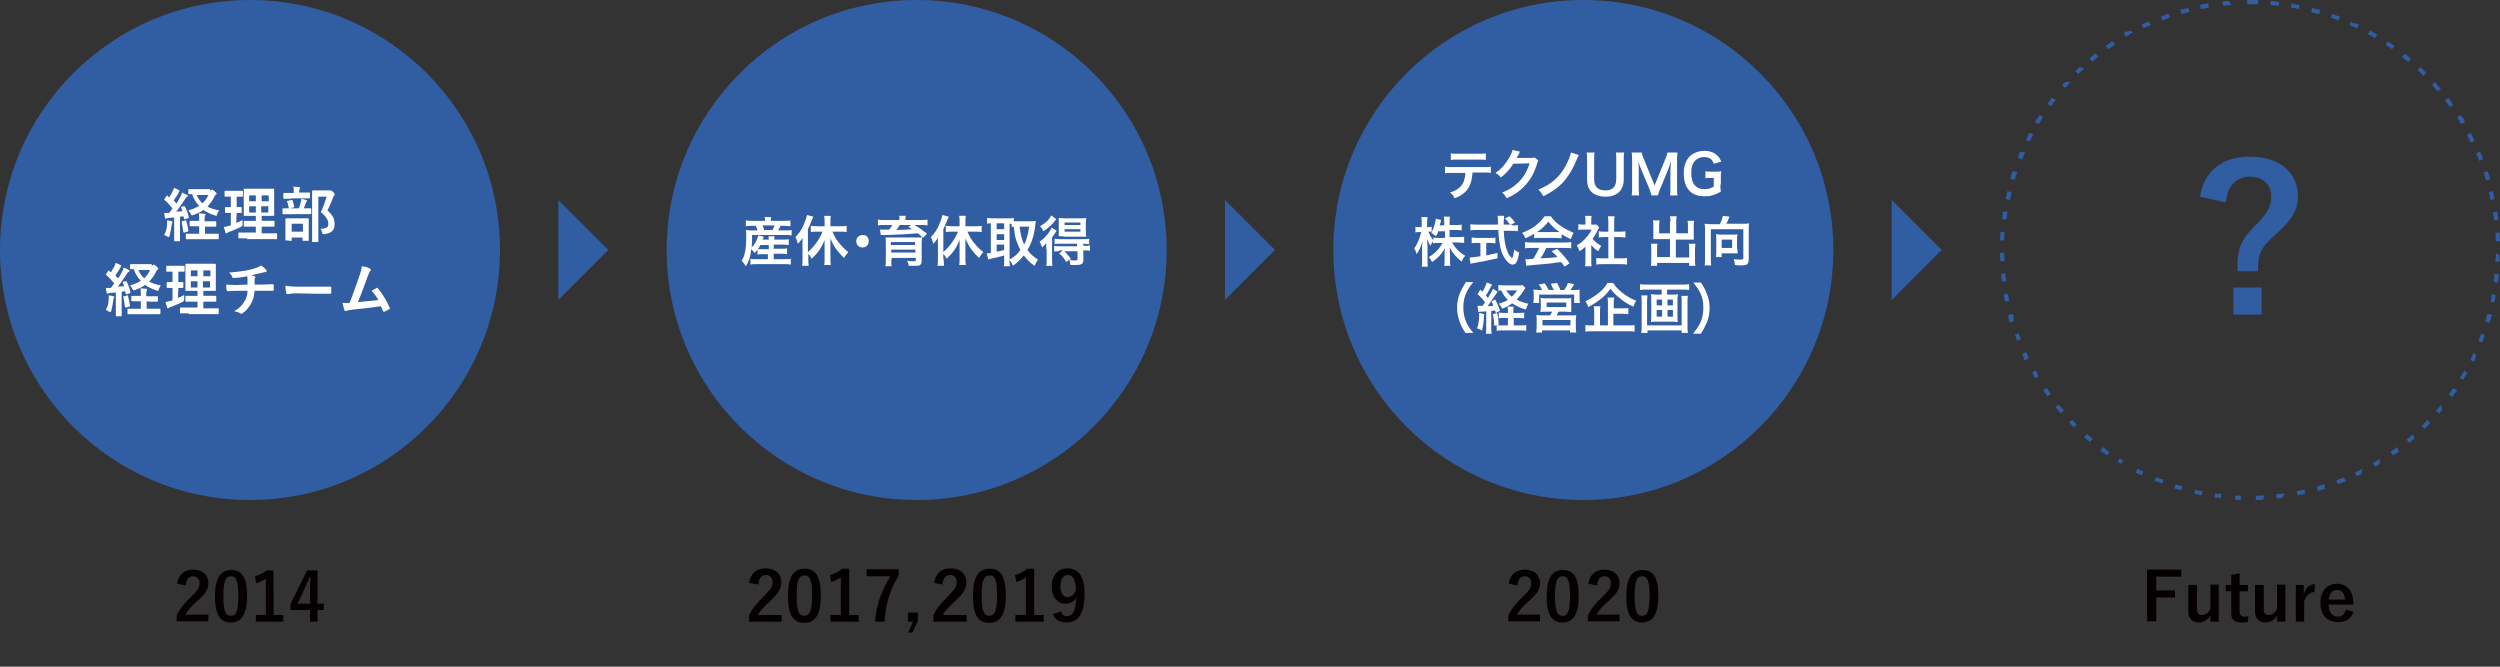 <?xml version="1.0" encoding="utf-8"?>
<!-- Generator: Adobe Illustrator 26.0.3, SVG Export Plug-In . SVG Version: 6.00 Build 0)  -->
<svg version="1.1" id="レイヤー_1" xmlns="http://www.w3.org/2000/svg" xmlns:xlink="http://www.w3.org/1999/xlink" x="0px"
	 y="0px" viewBox="0 0 600 160" style="enable-background:new 0 0 600 160;" xml:space="preserve">
<rect x="0" y="0" width="600" height="160" fill="#333333" stroke="none"/>
<style type="text/css">
	.st0{fill:#315DA2;}
	.st1{fill:#FFFFFF;}
	.st2{fill:#040000;}
	.st3{enable-background:new    ;}
</style>
<polygon class="st0" points="146,60 134,48 134,72 "/>
<polygon class="st0" points="306,60 294,48 294,72 "/>
<g>
	<circle class="st0" cx="60" cy="60" r="60"/>
</g>
<g>
	<path class="st1" d="M44.1,49.5c0.2-0.1,0.2,0,0.3,0.1c0.4,0.8,0.7,1.6,0.9,2.5c0,0.2,0,0.2-0.2,0.3l-0.7,0.2
		c-0.2,0.1-0.2,0-0.2-0.1L44,51.9L43.2,52v3.9c0,1.3,0,1.8,0,1.8c0,0.1,0,0.2-0.2,0.2h-1c-0.1,0-0.2,0-0.2-0.2c0-0.1,0-0.5,0-1.8
		v-3.7l-1.3,0.1c-0.2,0-0.4,0.1-0.5,0.1s-0.1,0.1-0.2,0.1c-0.1,0-0.1-0.1-0.2-0.2c-0.1-0.4-0.1-0.7-0.2-1.2c0.4,0,0.8,0,1.2,0
		c0.3-0.3,0.5-0.7,0.8-1.1c-0.6-0.7-1.2-1.4-1.9-2c-0.1-0.1-0.1-0.1-0.1-0.1s0-0.1,0.1-0.2L40,47c0.1-0.1,0.1-0.1,0.1-0.1
		s0.1,0,0.1,0.1l0.4,0.4c0.3-0.5,0.5-0.9,0.8-1.4c0.2-0.4,0.3-0.6,0.3-0.9c0.4,0.1,0.8,0.3,1.2,0.5c0.1,0.1,0.2,0.1,0.2,0.2
		c0,0.1-0.1,0.1-0.1,0.2c0-0.1,0,0-0.1,0.2c-0.4,0.8-0.8,1.3-1.2,1.9c0.2,0.3,0.4,0.5,0.7,0.7c0.3-0.5,0.6-1,0.9-1.6
		c0.2-0.3,0.3-0.7,0.4-1c0.4,0.2,0.9,0.4,1.2,0.6c0.1,0.1,0.2,0.1,0.2,0.2c0,0.1,0,0.2-0.2,0.2c-0.1,0.1-0.3,0.2-0.5,0.6
		c-0.7,1.1-1.5,2.2-2.1,3c0.5,0,1-0.1,1.5-0.1c-0.1-0.3-0.2-0.5-0.3-0.8c-0.1-0.1-0.1-0.2,0.1-0.3L44.1,49.5z M40.1,53.7
		c0-0.3,0-0.5,0-0.8c0.3,0,0.8,0.1,1.1,0.2c0.2,0,0.2,0.1,0.2,0.2c0,0.1,0,0.1-0.1,0.2c0,0.1-0.1,0.2-0.1,0.5
		c-0.1,0.8-0.3,1.8-0.5,2.6c-0.1,0.2-0.1,0.3-0.2,0.3c-0.1,0-0.1,0-0.3-0.1c-0.3-0.2-0.6-0.3-0.8-0.4C39.9,55.5,40.1,54.6,40.1,53.7
		z M44.5,52.9c0.2,0,0.2,0,0.2,0.1c0.2,0.7,0.4,1.5,0.5,2.3c0,0.2,0,0.2-0.2,0.3l-0.7,0.2c-0.2,0.1-0.2,0-0.3-0.1
		c-0.1-0.9-0.3-1.7-0.4-2.4c0-0.2,0-0.2,0.2-0.2L44.5,52.9z M49.2,54.3v1.8h1.3c1.3,0,1.8,0,1.8,0c0.2,0,0.2,0,0.2,0.1v1
		c0,0.1,0,0.2-0.2,0.2c-0.1,0-0.5,0-1.8,0h-3.8c-1.3,0-1.8,0-1.9,0c-0.1,0-0.2,0-0.2-0.2v-1c0-0.1,0-0.1,0.2-0.1c0.1,0,0.5,0,1.9,0
		h1.1v-1.8h-0.4c-1.2,0-1.6,0-1.7,0c-0.1,0-0.2,0-0.2-0.2v-0.9c0-0.1,0-0.2,0.2-0.2c0.1,0,0.5,0,1.7,0h0.4v-0.3c0-0.6,0-1.1-0.1-1.5
		c0.5,0,0.9,0.1,1.4,0.1c0.1,0,0.2,0.1,0.2,0.2c0,0.1,0,0.2-0.1,0.3c-0.1,0.2-0.1,0.4-0.1,0.9v0.4H50c1.2,0,1.6,0,1.7,0
		c0.2,0,0.2,0,0.2,0.2v0.9c0,0.1,0,0.2-0.2,0.2c-0.1,0-0.5,0-1.7,0h-0.8V54.3z M50.4,45.7c0.2,0,0.3,0,0.3-0.1
		c0.1,0,0.1-0.1,0.2-0.1c0.1,0,0.3,0.1,0.6,0.4c0.4,0.3,0.5,0.5,0.5,0.6s0,0.1-0.2,0.2c-0.1,0.1-0.3,0.3-0.4,0.6
		c-0.4,0.9-1,1.6-1.6,2.3c0.8,0.4,1.7,0.7,2.8,0.9c-0.2,0.3-0.4,0.6-0.5,1c-0.1,0.3-0.1,0.3-0.2,0.3c-0.1,0-0.2,0-0.3-0.1
		c-1.1-0.3-2-0.8-2.8-1.3c-0.7,0.5-1.5,0.9-2.4,1.2c-0.2,0.1-0.3,0.1-0.3,0.1c-0.1,0-0.2-0.1-0.3-0.3c-0.2-0.4-0.3-0.6-0.6-0.9
		c1-0.3,1.8-0.6,2.6-1.1c-0.7-0.7-1.3-1.6-1.7-2.8c-0.5,0-0.7,0-0.7,0c-0.1,0-0.2,0-0.2-0.1v-0.9c0-0.1,0-0.2,0.2-0.2
		c0.1,0,0.5,0,1.8,0h3.2C50.4,45.4,50.4,45.7,50.4,45.7z M47.2,46.8c0.4,0.8,0.8,1.5,1.4,2c0.6-0.6,1.1-1.2,1.4-2H47.2z"/>
	<path class="st1" d="M56.7,53.5c0.5-0.2,1-0.4,1.5-0.7c0,0.2,0,0.6,0,0.9c0,0.5,0,0.5-0.3,0.7c-0.9,0.5-2,0.9-3,1.3
		c-0.2,0.1-0.4,0.2-0.4,0.2C54.4,56,54.4,56,54.3,56c-0.1,0-0.1,0-0.2-0.2c-0.1-0.4-0.2-0.8-0.4-1.3c0.4-0.1,0.8-0.2,1.3-0.3
		l0.4-0.1v-3c-0.9,0-1.1,0-1.2,0c-0.1,0-0.2,0-0.2-0.2v-1c0-0.2,0-0.2,0.2-0.2c0.1,0,0.4,0,1.2,0v-2.5h-0.1c-0.9,0-1.2,0-1.3,0
		s-0.1,0-0.1-0.2v-1c0-0.2,0-0.2,0.1-0.2s0.4,0,1.3,0h1.5c1,0,1.2,0,1.3,0s0.2,0,0.2,0.2v1c0,0.1,0,0.2-0.2,0.2c-0.1,0-0.4,0-1.3,0
		v2.5c0.8,0,1,0,1.1,0s0.1,0,0.1,0.2v1c0,0.1,0,0.2-0.1,0.2s-0.3,0-1.1,0L56.7,53.5L56.7,53.5z M59.3,57.2c-1.4,0-1.9,0-1.9,0
		c-0.1,0-0.2,0-0.2-0.2v-1c0-0.1,0-0.2,0.2-0.2c0.1,0,0.6,0,1.9,0h2.1v-1.4h-0.9c-1.3,0-1.7,0-1.8,0s-0.2,0-0.2-0.2v-1
		c0-0.1,0-0.2,0.2-0.2c0.1,0,0.5,0,1.8,0h0.9v-1.2h-0.9c-1.3,0-1.7,0-1.8,0c-0.2,0-0.2,0-0.2-0.1s0-0.5,0-1.6V47c0-1,0-1.4,0-1.5
		s0-0.2,0.2-0.2c0.1,0,0.5,0,1.8,0h3.3c1.3,0,1.7,0,1.8,0c0.1,0,0.2,0,0.2,0.2c0,0.1,0,0.5,0,1.5v3.1c0,1,0,1.5,0,1.6s0,0.1-0.2,0.1
		c-0.1,0-0.5,0-1.8,0h-1V53h1.1c1.3,0,1.7,0,1.8,0s0.2,0,0.2,0.2v1c0,0.1,0,0.2-0.2,0.2c-0.1,0-0.5,0-1.8,0h-1.1V56h1.6
		c1.4,0,1.9,0,1.9,0c0.1,0,0.2,0,0.2,0.2v1c0,0.1,0,0.2-0.2,0.2c-0.1,0-0.6,0-1.9,0h-5.1C59.3,57.4,59.3,57.2,59.3,57.2z M61.4,48.3
		v-1.4h-1.6v1.4H61.4z M61.4,51v-1.5h-1.6V51H61.4z M62.8,46.9v1.4h1.7v-1.4H62.8z M64.4,49.5h-1.7V51h1.7V49.5z"/>
	<path class="st1" d="M69.7,51.4c-1.3,0-1.7,0-1.8,0c-0.1,0-0.1,0-0.1-0.2v-1c0-0.1,0-0.2,0.1-0.2s0.5,0,1.8,0h2
		c0.3-0.6,0.4-1.1,0.5-1.6c0.1-0.2,0.1-0.4,0.1-0.7c0.4,0.1,0.9,0.2,1.2,0.3c0.1,0,0.2,0.1,0.2,0.2c0,0.1-0.1,0.2-0.1,0.2
		c-0.1,0.1-0.1,0.2-0.2,0.3c-0.1,0.4-0.3,0.8-0.5,1.3c1.1,0,1.5,0,1.6,0s0.2,0,0.2,0.2v1c0,0.1,0,0.2-0.2,0.2c-0.1,0-0.5,0-1.8,0
		H69.7z M69.9,47.7c-1.2,0-1.6,0-1.7,0s-0.2,0-0.2-0.2v-1c0-0.2,0-0.2,0.2-0.2c0.1,0,0.5,0,1.7,0h0.6V46c0-0.5,0-0.8-0.1-1.2
		c0.5,0,0.9,0.1,1.4,0.1c0.1,0,0.2,0.1,0.2,0.1c0,0.1,0,0.2-0.1,0.3c0,0.1-0.1,0.3-0.1,0.7v0.2h0.7c1.2,0,1.6,0,1.7,0s0.2,0,0.2,0.2
		v1c0,0.1,0,0.2-0.2,0.2c-0.1,0-0.5,0-1.7,0h-2.6V47.7z M68.7,57.7c-0.1,0-0.2,0-0.2-0.1s0-0.4,0-2.4v-1c0-1.1,0-1.5,0-1.6
		s0-0.2,0.2-0.2c0.1,0,0.5,0,1.6,0h2c1.1,0,1.5,0,1.6,0c0.2,0,0.2,0,0.2,0.2c0,0.1,0,0.5,0,1.4v1.2c0,1.9,0,2.3,0,2.4
		c0,0.2,0,0.2-0.2,0.2h-1.1c-0.1,0-0.2,0-0.2-0.2V57H70v0.7c0,0.1,0,0.1-0.2,0.1L68.7,57.7C68.7,57.8,68.7,57.7,68.7,57.7z M69.6,50
		c-0.2,0.1-0.2,0-0.3-0.1c-0.1-0.5-0.2-1.1-0.4-1.5c-0.1-0.2,0-0.2,0.2-0.2l0.8-0.2c0.2,0,0.2,0,0.3,0.1c0.2,0.4,0.3,1,0.4,1.5
		c0,0.2,0,0.2-0.2,0.2L69.6,50z M70,55.6h2.7v-1.9H70V55.6z M78.9,45.7c0.2,0,0.3,0,0.3,0c0.1,0,0.1,0,0.2,0s0.2,0.1,0.6,0.4
		c0.3,0.3,0.3,0.5,0.3,0.6s-0.1,0.2-0.1,0.3c-0.1,0.1-0.2,0.2-0.3,0.5c-0.4,1.1-0.8,2-1.3,3c1.4,1.3,1.7,2.1,1.7,3.3
		c0,1.5-0.8,2.2-2.5,2.4c-0.4,0-0.4,0-0.5-0.4s-0.2-0.7-0.4-0.9c1.3,0,1.9-0.3,1.9-1.1c0-0.9-0.3-1.6-1.8-2.9c0.6-1.2,1-2.4,1.4-3.7
		h-2V55c0,1.9,0,2.9,0,2.9c0,0.1,0,0.2-0.2,0.2h-1.1c-0.2,0-0.2,0-0.2-0.2c0-0.1,0-1,0-2.9v-6.1c0-1.9,0-2.9,0-3s0-0.2,0.2-0.2
		c0.1,0,0.5,0,1.2,0C76.3,45.7,78.9,45.7,78.9,45.7z"/>
	<path class="st1" d="M30.1,67.5c0.2-0.1,0.2,0,0.3,0.1c0.4,0.8,0.7,1.6,0.9,2.5c0,0.2,0,0.2-0.2,0.3l-0.7,0.2
		c-0.2,0.1-0.2,0-0.2-0.1L30,69.9L29.2,70v3.9c0,1.3,0,1.8,0,1.8c0,0.1,0,0.2-0.2,0.2h-1c-0.1,0-0.2,0-0.2-0.2c0-0.1,0-0.5,0-1.8
		v-3.7l-1.3,0.1c-0.2,0-0.4,0.1-0.5,0.1s-0.1,0.1-0.2,0.1s-0.1-0.1-0.2-0.2c-0.1-0.4-0.1-0.7-0.2-1.2c0.4,0,0.8,0,1.2,0
		c0.3-0.3,0.5-0.7,0.8-1.1c-0.6-0.7-1.2-1.4-1.9-2c-0.1-0.1-0.1-0.1-0.1-0.1s0-0.1,0.1-0.2L26,65c0.1-0.1,0.1-0.1,0.1-0.1
		s0.1,0,0.1,0.1l0.4,0.4c0.3-0.5,0.5-0.9,0.8-1.4c0.2-0.4,0.3-0.6,0.3-0.9c0.4,0.1,0.8,0.3,1.2,0.5c0.1,0.1,0.2,0.1,0.2,0.2
		c0,0.1-0.1,0.1-0.1,0.2c0-0.1,0,0-0.1,0.2c-0.4,0.8-0.8,1.3-1.2,1.9c0.2,0.3,0.4,0.5,0.7,0.7c0.3-0.5,0.6-1,0.9-1.6
		c0.2-0.3,0.3-0.7,0.4-1c0.4,0.2,0.9,0.4,1.2,0.6c0.1,0.1,0.2,0.1,0.2,0.2s0,0.2-0.2,0.2c-0.1,0.1-0.3,0.2-0.5,0.6
		c-0.7,1.1-1.5,2.2-2.1,3c0.5,0,1-0.1,1.5-0.1c-0.1-0.3-0.2-0.5-0.3-0.8c-0.1-0.1-0.1-0.2,0.1-0.3L30.1,67.5z M26.1,71.7
		c0-0.3,0-0.5,0-0.8c0.3,0,0.8,0.1,1.1,0.2c0.2,0,0.2,0.1,0.2,0.2s0,0.1-0.1,0.2c0,0.1-0.1,0.2-0.1,0.5c-0.1,0.8-0.3,1.8-0.5,2.6
		c-0.1,0.2-0.1,0.3-0.2,0.3s-0.1,0-0.3-0.1c-0.3-0.2-0.6-0.3-0.8-0.4C25.9,73.5,26.1,72.6,26.1,71.7z M30.5,70.9
		c0.2,0,0.2,0,0.2,0.1c0.2,0.7,0.4,1.5,0.5,2.3c0,0.2,0,0.2-0.2,0.3l-0.7,0.2c-0.2,0.1-0.2,0-0.3-0.1c-0.1-0.9-0.3-1.7-0.4-2.4
		c0-0.2,0-0.2,0.2-0.2L30.5,70.9z M35.2,72.3v1.8h1.3c1.3,0,1.8,0,1.8,0c0.2,0,0.2,0,0.2,0.1v1c0,0.1,0,0.2-0.2,0.2
		c-0.1,0-0.5,0-1.8,0h-3.8c-1.3,0-1.8,0-1.9,0s-0.2,0-0.2-0.2v-1c0-0.1,0-0.1,0.2-0.1c0.1,0,0.5,0,1.9,0h1.1v-1.8h-0.4
		c-1.2,0-1.6,0-1.7,0s-0.2,0-0.2-0.2v-0.9c0-0.1,0-0.2,0.2-0.2c0.1,0,0.5,0,1.7,0h0.4v-0.3c0-0.6,0-1.1-0.1-1.5
		c0.5,0,0.9,0.1,1.4,0.1c0.1,0,0.2,0.1,0.2,0.2s0,0.2-0.1,0.3c-0.1,0.2-0.1,0.4-0.1,0.9v0.4H36c1.2,0,1.6,0,1.7,0
		c0.2,0,0.2,0,0.2,0.2v0.9c0,0.1,0,0.2-0.2,0.2c-0.1,0-0.5,0-1.7,0L35.2,72.3L35.2,72.3z M36.4,63.7c0.2,0,0.3,0,0.3-0.1
		c0.1,0,0.1-0.1,0.2-0.1c0.1,0,0.3,0.1,0.6,0.4c0.4,0.3,0.5,0.5,0.5,0.6s0,0.1-0.2,0.2c-0.1,0.1-0.3,0.3-0.4,0.6
		c-0.4,0.9-1,1.6-1.6,2.3c0.8,0.4,1.7,0.7,2.8,0.9c-0.2,0.3-0.4,0.6-0.5,1c-0.1,0.3-0.1,0.3-0.2,0.3c-0.1,0-0.2,0-0.3-0.1
		c-1.1-0.3-2-0.8-2.8-1.3c-0.7,0.5-1.5,0.9-2.4,1.2c-0.2,0.1-0.3,0.1-0.3,0.1c-0.1,0-0.2-0.1-0.3-0.3c-0.2-0.4-0.3-0.6-0.6-0.9
		c1-0.3,1.8-0.6,2.6-1.1c-0.7-0.7-1.3-1.6-1.7-2.8c-0.5,0-0.7,0-0.7,0c-0.1,0-0.2,0-0.2-0.1v-0.9c0-0.1,0-0.2,0.2-0.2
		c0.1,0,0.5,0,1.8,0h3.2C36.4,63.4,36.4,63.7,36.4,63.7z M33.2,64.8c0.4,0.8,0.8,1.5,1.4,2c0.6-0.6,1.1-1.2,1.4-2H33.2z"/>
	<path class="st1" d="M42.7,71.5c0.5-0.2,1-0.4,1.5-0.7c0,0.2,0,0.6,0,0.9c0,0.5,0,0.5-0.3,0.7c-0.9,0.5-2,0.9-3,1.3
		c-0.2,0.1-0.4,0.2-0.4,0.2C40.4,74,40.4,74,40.3,74c-0.1,0-0.1,0-0.2-0.2c-0.1-0.4-0.2-0.8-0.4-1.3c0.4-0.1,0.8-0.2,1.3-0.3
		l0.4-0.1v-3c-0.9,0-1.1,0-1.2,0c-0.1,0-0.2,0-0.2-0.2v-1c0-0.2,0-0.2,0.2-0.2c0.1,0,0.4,0,1.2,0v-2.5h-0.1c-0.9,0-1.2,0-1.3,0
		s-0.1,0-0.1-0.2v-1c0-0.2,0-0.2,0.1-0.2s0.4,0,1.3,0h1.5c1,0,1.2,0,1.3,0s0.2,0,0.2,0.2v1c0,0.1,0,0.2-0.2,0.2c-0.1,0-0.4,0-1.3,0
		v2.5c0.8,0,1,0,1.1,0s0.1,0,0.1,0.2v1c0,0.1,0,0.2-0.1,0.2s-0.3,0-1.1,0L42.7,71.5L42.7,71.5z M45.3,75.2c-1.4,0-1.9,0-1.9,0
		c-0.1,0-0.2,0-0.2-0.2v-1c0-0.1,0-0.2,0.2-0.2c0.1,0,0.6,0,1.9,0h2.1v-1.4h-0.9c-1.3,0-1.7,0-1.8,0s-0.2,0-0.2-0.2v-1
		c0-0.1,0-0.2,0.2-0.2c0.1,0,0.5,0,1.8,0h0.9v-1.2h-0.9c-1.3,0-1.7,0-1.8,0c-0.2,0-0.2,0-0.2-0.1s0-0.5,0-1.6V65c0-1,0-1.4,0-1.5
		s0-0.2,0.2-0.2c0.1,0,0.5,0,1.8,0h3.3c1.3,0,1.7,0,1.8,0s0.2,0,0.2,0.2c0,0.1,0,0.5,0,1.5v3.1c0,1,0,1.5,0,1.6s0,0.1-0.2,0.1
		c-0.1,0-0.5,0-1.8,0h-1V71h1.1c1.3,0,1.7,0,1.8,0s0.2,0,0.2,0.2v1c0,0.1,0,0.2-0.2,0.2c-0.1,0-0.5,0-1.8,0h-1.1V74h1.6
		c1.4,0,1.9,0,1.9,0c0.1,0,0.2,0,0.2,0.2v1c0,0.1,0,0.2-0.2,0.2c-0.1,0-0.6,0-1.9,0h-5.1C45.3,75.4,45.3,75.2,45.3,75.2z M47.4,66.3
		v-1.4h-1.6v1.4H47.4z M47.4,69v-1.5h-1.6V69H47.4z M48.8,64.9v1.4h1.7v-1.4H48.8z M50.4,67.5h-1.7V69h1.7V67.5z"/>
	<path class="st1" d="M59.4,68.3c0-0.4,0-1,0-1.4c0-0.2,0-0.4-0.1-0.6c-0.9,0.2-2.2,0.4-3.3,0.4c-0.2,0-0.3-0.2-0.3-0.3
		c-0.1-0.3-0.3-0.6-0.7-1c1.8-0.1,2.8-0.3,4.2-0.5c1-0.2,1.7-0.4,2.3-0.6c0.7-0.3,0.9-0.4,1.2-0.6c0.5,0.4,0.9,0.7,1.1,1
		c0.1,0.1,0.2,0.2,0.2,0.4c0,0.2-0.1,0.2-0.4,0.2c-0.3,0-0.6,0.2-0.9,0.2c-0.9,0.2-1.7,0.4-2.5,0.6c0.4,0,0.7,0.1,0.9,0.2
		c0.1,0,0.2,0.1,0.2,0.2s0,0.1-0.1,0.2s-0.1,0.3-0.1,0.5c0,0.3,0,0.6,0,1.1h1.7c0.9,0,2.1-0.1,2.7-0.1c0.1,0,0.1,0.1,0.2,0.2
		c0,0.4,0,0.8,0,1.1c0,0.2,0,0.3-0.2,0.3c-0.9,0-1.7,0-2.7,0h-1.7c-0.1,1.2-0.3,2-0.7,2.8c-0.5,1-1.3,2-2.2,2.6
		c-0.1,0.1-0.2,0.1-0.2,0.1c-0.1,0-0.2,0-0.3-0.1c-0.5-0.3-1-0.4-1.5-0.5c1.4-0.8,2-1.5,2.6-2.6c0.4-0.7,0.6-1.5,0.6-2.3h-2.5
		c-0.5,0-1.5,0-2.2,0.1c-0.2,0-0.2-0.1-0.3-0.3c-0.1-0.3-0.1-0.8-0.1-1.3c1,0.1,2,0.1,2.7,0.1L59.4,68.3L59.4,68.3z"/>
	<path class="st1" d="M71.1,70.4c-1.4,0-1.9,0.2-2.1,0.2s-0.3-0.1-0.3-0.3c-0.1-0.3-0.2-1-0.2-1.7c0.9,0.1,1.6,0.2,3,0.2H76
		c1.1,0,2.1,0,3.2,0c0.2,0,0.3,0,0.3,0.2c0,0.4,0,0.9,0,1.3c0,0.2-0.1,0.2-0.3,0.2c-1.1,0-2.1,0-3.1,0L71.1,70.4L71.1,70.4z"/>
	<path class="st1" d="M88.8,64.5c0.1,0.1,0.2,0.1,0.2,0.2s0,0.2-0.1,0.3c-0.3,0.3-0.4,0.8-0.6,1.2c-0.8,2.1-1.5,4.2-2.4,6.3
		c2.2-0.2,3.3-0.3,4.9-0.5c-0.4-0.8-1-1.5-1.6-2.2c0.4-0.2,0.8-0.5,1.2-0.7c0.2-0.1,0.2,0,0.3,0.1c1.1,1.3,2.1,3,2.8,4.6
		c0,0.1,0.1,0.1,0.1,0.2s-0.1,0.2-0.2,0.2c-0.3,0.2-0.7,0.4-1.1,0.6c-0.1,0-0.1,0-0.2,0s-0.2-0.1-0.2-0.2c-0.2-0.4-0.3-0.8-0.5-1.1
		c-2.2,0.3-4.4,0.6-6.7,0.8c-0.9,0.1-1.3,0.2-1.6,0.3c-0.2,0.1-0.3,0.1-0.4-0.1s-0.3-0.9-0.5-1.8c0.6,0,1.1,0,1.7,0
		c1-2.5,1.7-4.6,2.5-6.9c0.2-0.7,0.4-1.2,0.4-1.9C87.8,64,88.4,64.2,88.8,64.5z"/>
</g>
<g>
	<circle class="st0" cx="220" cy="60" r="60"/>
</g>
<g>
	<circle class="st0" cx="380" cy="60" r="60"/>
</g>
<g>
	<path class="st2" d="M42.5,140.1c0.3-2.2,1.8-3.4,3.8-3.4c2.2,0,3.7,1.2,3.7,3.3c0,1.4-0.6,2.4-2.5,4.1c-1.7,1.5-2.5,2.4-3,3.4H50
		v1.6h-7.6v-1.4c0.7-1.5,1.7-2.8,3.5-4.5c1.6-1.5,2-2.2,2-3.2c0-1.1-0.6-1.7-1.6-1.7s-1.6,0.8-1.7,2.2L42.5,140.1z"/>
	<path class="st2" d="M59.3,143c0,4.5-1.4,6.4-3.9,6.4s-3.8-1.8-3.8-6.3s1.4-6.3,3.9-6.3S59.3,138.5,59.3,143z M53.6,143
		c0,3.6,0.5,4.8,1.8,4.8s1.8-1.2,1.8-4.8s-0.5-4.7-1.8-4.7C54.2,138.3,53.6,139.4,53.6,143z"/>
	<path class="st2" d="M65.7,147.6H68v1.6h-6.6v-1.6h2.4v-8.7c-0.6,0.4-1.4,0.8-2.3,1.1l-0.3-1.7c1.1-0.3,2-0.8,2.8-1.4h1.6
		L65.7,147.6L65.7,147.6z"/>
	<path class="st2" d="M76.2,144.9h1.5v1.5h-1.5v2.8h-1.8v-2.8h-4.7V145l4-8.1h2.5V144.9z M74.4,142.2c0-1.3,0-2.5,0.1-3.7h-0.2
		c-0.4,1.1-0.9,2.1-1.4,3.2l-1.5,3.2h3V142.2z"/>
</g>
<g>
	<path class="st2" d="M362.1,140.1c0.3-2.2,1.8-3.4,3.8-3.4c2.2,0,3.7,1.2,3.7,3.3c0,1.4-0.6,2.4-2.5,4.1c-1.7,1.5-2.5,2.4-3,3.4
		h5.5v1.6H362v-1.4c0.7-1.5,1.7-2.8,3.5-4.5c1.6-1.5,2-2.2,2-3.2c0-1.1-0.6-1.7-1.6-1.7s-1.6,0.8-1.7,2.2L362.1,140.1z"/>
	<path class="st2" d="M378.9,143c0,4.5-1.4,6.4-3.9,6.4s-3.8-1.8-3.8-6.3s1.4-6.3,3.9-6.3S378.9,138.5,378.9,143z M373.2,143
		c0,3.6,0.5,4.8,1.8,4.8s1.8-1.2,1.8-4.8s-0.5-4.7-1.8-4.7C373.8,138.3,373.2,139.4,373.2,143z"/>
</g>
<g>
	<path class="st2" d="M381.2,140.1c0.3-2.2,1.8-3.4,3.8-3.4c2.2,0,3.7,1.2,3.7,3.3c0,1.4-0.6,2.4-2.5,4.1c-1.7,1.5-2.5,2.4-3,3.4
		h5.5v1.6h-7.6v-1.4c0.7-1.5,1.7-2.8,3.5-4.5c1.6-1.5,2-2.2,2-3.2c0-1.1-0.6-1.7-1.6-1.7s-1.6,0.8-1.7,2.2L381.2,140.1z"/>
	<path class="st2" d="M398,143c0,4.5-1.4,6.4-3.9,6.4s-3.8-1.8-3.8-6.3s1.4-6.3,3.9-6.3S398,138.5,398,143z M392.3,143
		c0,3.6,0.5,4.8,1.8,4.8s1.8-1.2,1.8-4.8s-0.5-4.7-1.8-4.7C392.9,138.3,392.3,139.4,392.3,143z"/>
</g>
<g>
	<path class="st2" d="M523.5,138.4h-6v3.3h4.5v1.7h-4.5v5.7h-2.2v-12.4h8.2V138.4z"/>
	<path class="st2" d="M532.5,149.2h-2v-1.5c-0.6,1.1-1.7,1.7-2.8,1.7c-1.4,0-2.5-0.9-2.5-2.6v-6.4h2.1v5.8c0,1,0.4,1.4,1.2,1.4
		s1.6-0.6,2-1.5v-5.8h2V149.2L532.5,149.2z"/>
	<path class="st2" d="M537.5,140.4h2v1.5h-2v4.8c0,0.9,0.4,1.3,1.1,1.3c0.3,0,0.7,0,1-0.1l-0.1,1.4c-0.6,0.1-1,0.1-1.6,0.1
		c-1.7,0-2.4-0.7-2.4-2.3v-5.2h-1.3v-1.5h1.3V138l2-0.4V140.4z"/>
	<path class="st2" d="M548.5,149.2h-2v-1.5c-0.6,1.1-1.7,1.7-2.8,1.7c-1.4,0-2.5-0.9-2.5-2.6v-6.4h2.1v5.8c0,1,0.4,1.4,1.2,1.4
		s1.6-0.6,2-1.5v-5.8h2V149.2L548.5,149.2z"/>
	<path class="st2" d="M555.5,142.1c-1.1,0-1.9,0.7-2.5,2.2v4.9h-2v-8.8h1.9v2.2c0.6-1.7,1.5-2.4,2.7-2.4L555.5,142.1z"/>
	<path class="st2" d="M558.9,145.2c0,1.7,0.8,2.8,2.2,2.8c0.9,0,1.6-0.5,1.9-1.7l1.8,0.5c-0.5,1.7-1.7,2.5-3.7,2.5
		c-2.6,0-4.2-1.7-4.2-4.6c0-2.9,1.6-4.6,4-4.6c2.2,0,3.9,1.6,3.9,4.6v0.4h-5.9V145.2z M562.8,143.9c-0.1-1.5-0.7-2.3-1.9-2.3
		s-1.9,0.9-2,2.3H562.8z"/>
</g>
<polygon class="st0" points="466,60 454,48 454,72 "/>
<g>
	<path class="st0" d="M540,0L540,0L540,0C540,0,539.9,0,540,0C539.9,0,539.9,0,540,0C539.9,0,539.9,0,540,0C539.9,0,539.9,0,540,0
		C539.9,0,539.9,0,540,0L540,0L540,0L540,0L540,0L540,0L540,0L540,0L540,0L540,0L540,0L540,0L540,0L540,0L540,0L540,0L540,0L540,0
		L540,0L540,0L540,0L540,0L540,0L540,0L540,0L540,0L540,0L540,0L540,0L540,0L540,0L540,0L540,0L540,0L540,0L540,0L540,0L540,0L540,0
		L540,0L540,0L540,0L540,0L540,0L540,0L540,0L540,0L540,0L540,0L540,0L540,0L540,0L540,0L540,0L540,0L540,0L540,0L540,0L540,0L540,0
		L540,0L540,0L540,0L540,0L540,0L540,0L540,0L540,0L540,0L540,0L540,0L540,0L540,0L540,0c-0.1,0-0.1,0-0.2,0l0,0l0,0l0,0l0,0l0,0
		l0,0l0,0l0,0l0,0l0,0l0,0c0,0,0,0-0.1,0l0,0l0,0l0,0h-0.1l0,0c-0.1,0-0.2,0-0.3,0v1c0.7,0,1.3,0,2,0V0H540L540,0z M535,0.2
		c-0.3,0-0.6,0.1-0.9,0.1l0,0H534l0,0l0,0l0,0l0,0l0,0l0,0l0,0l0,0l0,0l0,0l0,0l0,0l0,0l0,0l0,0l0,0l0,0l0,0l0,0l0,0l0,0l0,0
		c0,0,0,0-0.1,0l0,0l0,0l0,0c-0.2,0-0.4,0-0.5,0.1l0.1,1c0.6-0.1,1.3-0.1,2-0.2L535,0.2L535,0.2z M530,0.8c-0.7,0.1-1.3,0.2-2,0.4
		l0,0l0,0l0.2,1c0.6-0.1,1.3-0.2,1.9-0.4L530,0.8L530,0.8z M525.2,1.9c-0.5,0.1-1,0.3-1.6,0.4l0,0l0,0l0,0l0,0l0,0l0,0l0,0l0,0
		c0,0,0,0-0.1,0l0,0c-0.1,0-0.1,0-0.2,0.1l0.3,1c0.6-0.2,1.3-0.4,1.9-0.5L525.2,1.9L525.2,1.9z M520.4,3.3c-0.1,0-0.2,0.1-0.3,0.1
		l0,0l0,0l0,0l0,0l0,0l0,0l0,0l0,0l0,0l0,0c-0.5,0.2-1,0.4-1.5,0.6l0.4,0.9c0.6-0.2,1.2-0.5,1.8-0.7L520.4,3.3L520.4,3.3z
		 M515.7,5.1c-0.4,0.2-0.8,0.4-1.2,0.6l0,0l0,0l0,0l0,0l0,0l0,0l0,0l0,0c0,0,0,0-0.1,0l0,0c-0.1,0.1-0.3,0.1-0.4,0.2l0.4,0.9
		c0.6-0.3,1.2-0.6,1.8-0.8L515.7,5.1L515.7,5.1z M511.2,7.3l-0.1,0.1l0,0c0,0,0,0-0.1,0l0,0l0,0l0,0l0,0l0,0l0,0l0,0l0,0l0,0l0,0
		l0,0l0,0l0,0l0,0c0,0,0,0-0.1,0l0,0c-0.1,0.1-0.3,0.2-0.4,0.2l0,0c0,0,0,0-0.1,0l0,0l0,0l0,0c0,0,0,0-0.1,0l0,0l0,0l0,0l0,0l0,0
		l0,0l0,0l0,0l0,0l0,0l0,0l0,0c0,0,0,0-0.1,0l0,0c-0.2,0.1-0.3,0.2-0.5,0.3l0.5,0.9c0.6-0.3,1.1-0.7,1.7-1L511.2,7.3L511.2,7.3z
		 M507,9.9C507,9.9,506.9,9.9,507,9.9C506.9,9.9,506.9,9.9,507,9.9C506.9,9.9,506.9,9.9,507,9.9C506.9,10,506.9,10,507,9.9
		c-0.6,0.4-1.1,0.8-1.6,1.1l0.6,0.8c0.5-0.4,1.1-0.7,1.6-1.1L507,9.9L507,9.9z M502.9,12.8L502.9,12.8
		C502.9,12.9,502.9,12.9,502.9,12.8C502.9,12.9,502.9,12.9,502.9,12.8C502.9,12.9,502.9,12.9,502.9,12.8
		C502.9,12.9,502.8,12.9,502.9,12.8C502.8,12.9,502.8,12.9,502.9,12.8C502.8,12.9,502.8,12.9,502.9,12.8
		C502.8,12.9,502.8,12.9,502.9,12.8c-0.1,0.1-0.1,0.1-0.1,0.1l0,0l0,0l0,0l0,0l0,0c-0.5,0.4-0.9,0.7-1.3,1.1l0.6,0.8
		c0.5-0.4,1-0.8,1.5-1.2L502.9,12.8L502.9,12.8z M499.1,16.1c-0.1,0.1-0.3,0.3-0.4,0.4l0,0l0,0l0,0l0,0l0,0l0,0l0,0l0,0l0,0l0,0l0,0
		l0,0l0,0l0,0l0,0l0,0l0,0l0,0l0,0l0,0l0,0l0,0l0,0l0,0l0,0l0,0l0,0l0,0l0,0l0,0c-0.2,0.2-0.4,0.4-0.6,0.6l0.7,0.7
		c0.5-0.5,0.9-0.9,1.4-1.4L499.1,16.1L499.1,16.1z M495.6,19.7c-0.3,0.3-0.5,0.6-0.7,0.8l0,0l0,0l0,0l0,0l0,0l0,0l0,0l0,0l0,0l0,0
		l0,0l0,0l0,0l0,0l0,0l0,0l0,0l0,0l0,0l0,0l0,0l0,0l0,0l0,0l0,0l0,0l0,0l0,0l0,0l0,0l0,0l0,0l0,0l0,0l0,0l0,0l0,0l0,0l0,0l0,0l0,0
		l0,0l0,0l0,0l0,0l0,0l0,0l0,0l0,0l0.8,0.6c0.4-0.5,0.9-1,1.3-1.5L495.6,19.7L495.6,19.7z M492.4,23.5c-0.1,0.2-0.3,0.4-0.4,0.6l0,0
		l0,0l0,0l0,0l0,0l0,0l0,0l0,0l0,0l0,0l0,0l0,0l0,0l0,0l0,0l0,0l0,0l0,0l0,0l0,0c-0.2,0.3-0.4,0.5-0.6,0.8l0,0l0.8,0.6
		c0.4-0.5,0.8-1.1,1.2-1.6L492.4,23.5L492.4,23.5z M489.5,27.6c-0.4,0.6-0.7,1.1-1.1,1.7l0.9,0.5c0.3-0.6,0.7-1.1,1-1.7L489.5,27.6
		L489.5,27.6z M487,31.9c-0.1,0.2-0.2,0.3-0.2,0.5l0,0l0,0l0,0l0,0l0,0l0,0l0,0l0,0l0,0l0,0l0,0l0,0c-0.2,0.4-0.4,0.8-0.6,1.2
		l0.9,0.4c0.3-0.6,0.6-1.2,0.9-1.8L487,31.9L487,31.9z M484.8,36.4c-0.2,0.4-0.3,0.7-0.4,1.1l0,0c0,0,0,0,0,0.1l0,0l0,0l0,0
		c0,0,0,0,0,0.1l0,0l0,0l0,0l0,0l0,0l0,0l0,0l0,0l0,0l0,0l0,0l0,0l0,0c0,0,0,0,0,0.1l0,0l0,0l0,0l0,0l0,0l0,0l0,0l0,0l0,0l0,0l0,0
		l0,0l0,0l0,0l0,0l0,0l0,0l0,0l0,0l0,0l0,0l0,0l0,0l0,0c0,0,0,0,0,0.1l0,0l0,0l0.9,0.4c0.2-0.6,0.5-1.2,0.7-1.8L484.8,36.4
		L484.8,36.4z M483,41.1c-0.1,0.3-0.2,0.6-0.3,0.9l0,0l0,0l0,0l0,0l0,0l0,0l0,0l0,0c0,0,0,0,0,0.1l0,0c-0.1,0.3-0.2,0.5-0.2,0.8
		l1,0.3c0.2-0.6,0.4-1.3,0.6-1.9L483,41.1L483,41.1z M481.7,45.9c0,0.2-0.1,0.4-0.1,0.5l0,0v0.1l0,0v0.1l0,0v0.1l0,0
		c-0.1,0.4-0.2,0.8-0.2,1.1l1,0.2c0.1-0.6,0.3-1.3,0.4-1.9L481.7,45.9L481.7,45.9z M480.7,50.8c0,0.3-0.1,0.6-0.1,0.9l0,0l0,0l0,0
		l0,0l0,0l0,0l0,0l0,0l0,0l0,0l0,0l0,0l0,0l0,0l0,0l0,0c0,0.3-0.1,0.6-0.1,0.9l1,0.1c0.1-0.6,0.2-1.3,0.3-1.9H480.7L480.7,50.8z
		 M480.1,55.7c0,0.7-0.1,1.3-0.1,2h1c0-0.7,0.1-1.3,0.1-2H480.1L480.1,55.7z M481,60.7h-1c0,0.7,0,1.3,0.1,2l0,0l0,0h1
		C481,62,481,61.4,481,60.7L481,60.7z M481.3,65.6l-1,0.1c0,0.1,0,0.2,0,0.4l0,0c0,0,0,0,0,0.1l0,0l0,0l0,0l0,0l0,0l0,0l0,0l0,0l0,0
		l0,0c0,0.5,0.1,1,0.2,1.4l1-0.1C481.4,66.9,481.3,66.3,481.3,65.6L481.3,65.6z M481.9,70.5l-1,0.2c0,0.1,0,0.2,0,0.2l0,0l0,0l0,0
		l0,0l0,0l0,0l0,0l0,0l0,0l0,0l0,0l0,0l0,0l0,0c0.1,0.5,0.2,1,0.3,1.5l1-0.2C482.2,71.8,482,71.2,481.9,70.5L481.9,70.5z M483,75.3
		l-1,0.3c0,0.1,0,0.1,0,0.2l0,0l0,0l0,0c0,0,0,0,0,0.1l0,0l0,0l0,0l0,0l0,0l0,0l0,0l0,0l0,0l0,0l0,0l0,0l0,0l0,0c0,0,0,0,0,0.1l0,0
		l0,0l0,0c0,0,0,0,0,0.1l0,0l0,0l0,0c0,0,0,0,0,0.1l0,0v0.1l0,0c0,0.1,0,0.1,0.1,0.2l0,0v0.1l0,0c0.1,0.3,0.2,0.5,0.2,0.8l1-0.3
		C483.4,76.6,483.2,75.9,483,75.3L483,75.3z M484.5,80l-0.9,0.3c0.1,0.2,0.2,0.5,0.3,0.7l0,0l0,0l0,0c0,0,0,0,0,0.1l0,0l0,0l0,0l0,0
		l0,0l0,0l0,0l0,0l0,0l0,0l0,0l0,0l0,0l0,0l0,0l0,0l0,0l0,0c0,0,0,0,0,0.1l0,0l0,0l0,0c0.1,0.2,0.1,0.3,0.2,0.5l0,0c0,0,0,0,0,0.1
		l0,0l0,0l0,0l0,0l0,0l0,0l0,0l0,0l0,0l0,0l0,0l0,0l0,0l0,0l0.9-0.4C484.9,81.2,484.7,80.6,484.5,80L484.5,80z M486.3,84.5l-0.9,0.4
		l0,0l0,0c0,0,0,0,0,0.1l0,0l0,0l0,0l0,0l0,0l0,0l0,0l0,0c0,0,0,0,0,0.1l0,0l0,0l0,0c0,0,0,0,0,0.1l0,0c0.1,0.2,0.2,0.4,0.3,0.5l0,0
		c0,0,0,0,0,0.1l0,0l0,0l0,0c0,0,0,0,0,0.1l0,0l0,0l0,0l0,0l0,0l0,0l0,0l0,0l0,0l0,0l0,0l0,0l0,0l0,0l0,0l0,0l0,0l0,0c0,0,0,0,0,0.1
		l0,0l0,0l0,0c0,0,0,0,0,0.1l0,0c0.1,0.1,0.1,0.3,0.2,0.4l0.9-0.4C486.9,85.7,486.6,85.1,486.3,84.5L486.3,84.5z M488.6,88.9
		l-0.9,0.5l0,0l0,0l0,0l0,0l0,0l0,0l0,0l0,0l0,0c0.2,0.3,0.3,0.6,0.5,0.8l0,0c0,0,0,0,0,0.1l0,0l0,0l0,0c0,0,0,0,0,0.1l0,0l0,0l0,0
		l0,0l0,0l0,0l0,0l0,0l0,0l0,0l0,0l0,0l0,0l0,0l0,0l0,0l0,0l0,0c0,0,0,0,0,0.1l0,0l0,0l0,0c0.1,0.1,0.1,0.2,0.2,0.3l0.9-0.5
		C489.2,90.1,488.9,89.5,488.6,88.9L488.6,88.9z M491.2,93.1l-0.8,0.6c0.2,0.2,0.3,0.5,0.5,0.7l0,0l0,0l0,0l0,0l0,0l0,0l0,0l0,0l0,0
		l0,0l0,0l0,0l0,0l0,0l0,0l0,0l0,0l0,0c0.2,0.2,0.3,0.5,0.5,0.7l0.8-0.6C491.9,94.2,491.5,93.6,491.2,93.1L491.2,93.1z M494.1,97.1
		l-0.8,0.6c0.4,0.5,0.8,1,1.3,1.5l0.8-0.7C494.9,98.1,494.5,97.6,494.1,97.1L494.1,97.1z M497.3,100.7l-0.7,0.7
		c0.4,0.4,0.8,0.8,1.1,1.2l0,0l0,0l0,0l0,0l0,0l0,0l0,0l0,0l0,0l0,0l0,0l0,0l0,0l0,0l0,0l0,0l0,0l0,0l0,0l0,0l0,0l0.7-0.7
		C498.2,101.7,497.8,101.2,497.3,100.7L497.3,100.7z M500.9,104.2l-0.7,0.7l0.1,0.1l0,0l0,0l0,0l0,0l0,0l0,0l0,0l0,0l0,0l0,0l0,0
		l0,0c0.4,0.4,0.8,0.7,1.3,1.1l0.6-0.8C501.9,105,501.4,104.6,500.9,104.2L500.9,104.2z M504.7,107.3l-0.6,0.8
		c0.5,0.4,1.1,0.8,1.6,1.2l0.6-0.8C505.7,108,505.2,107.7,504.7,107.3L504.7,107.3z M508.7,110l-0.5,0.8c0.2,0.1,0.4,0.2,0.6,0.4
		l0,0c0,0,0,0,0.1,0l0,0l0,0l0,0c0,0,0,0,0.1,0l0,0l0,0l0,0l0,0l0,0l0,0l0,0l0,0l0,0l0,0l0,0l0,0l0,0l0,0l0,0l0,0l0,0l0,0l0,0l0,0
		l0,0l0,0l0,0l0,0l0,0l0,0l0,0l0,0l0,0l0,0l0,0l0,0l0,0l0,0l0,0l0,0l0,0l0,0l0,0l0,0l0,0l0,0l0,0l0,0l0,0l0,0l0,0l0,0l0,0l0,0l0,0
		l0,0l0,0l0,0l0,0l0,0l0,0l0,0l0,0l0,0l0,0l0,0l0,0l0,0l0,0c0,0,0,0,0.1,0l0,0h0.1l0,0l0.5-0.9C509.8,110.7,509.3,110.4,508.7,110
		L508.7,110z M513,112.5l-0.5,0.9l0,0l0,0c0.2,0.1,0.4,0.2,0.6,0.3l0,0l0,0l0,0l0,0l0,0l0,0l0,0l0,0l0,0l0,0l0,0l0,0l0,0l0,0l0,0
		l0,0l0,0l0,0l0,0l0,0l0,0l0,0l0,0l0,0c0,0,0,0,0.1,0l0,0c0.3,0.1,0.5,0.3,0.8,0.4l0.4-0.9C514.2,113.1,513.6,112.8,513,112.5
		L513,112.5z M517.5,114.5l-0.4,0.9c0.2,0.1,0.3,0.1,0.5,0.2l0,0c0,0,0,0,0.1,0l0,0l0,0l0,0l0,0l0,0l0,0l0,0l0,0c0,0,0,0,0.1,0l0,0
		c0.4,0.2,0.8,0.3,1.1,0.4l0.4-0.9C518.7,115,518.1,114.8,517.5,114.5L517.5,114.5z M522.1,116.2l-0.3,1c0.1,0,0.2,0.1,0.3,0.1l0,0
		c0,0,0,0,0.1,0l0,0l0,0l0,0l0,0l0,0l0,0l0,0l0,0l0,0l0,0l0,0l0,0l0,0l0,0c0.4,0.1,0.9,0.3,1.3,0.4l0.3-1
		C523.3,116.6,522.7,116.4,522.1,116.2L522.1,116.2z M526.8,117.5l-0.2,1h0.1l0,0l0,0l0,0l0,0l0,0l0,0l0,0l0,0l0,0l0,0l0,0l0,0l0,0
		l0,0c0.6,0.1,1.1,0.2,1.7,0.4l0.2-1C528.1,117.8,527.5,117.7,526.8,117.5L526.8,117.5z M531.6,118.4l-0.1,1l0,0c0,0,0,0,0.1,0l0,0
		l0,0l0,0c0,0,0,0,0.1,0l0,0l0,0l0,0l0,0l0,0l0,0l0,0l0,0l0,0l0,0l0,0l0,0l0,0l0,0l0,0l0,0l0,0l0,0l0,0l0,0l0,0l0,0c0,0,0,0,0.1,0
		l0,0l0,0l0,0c0,0,0,0,0.1,0l0,0l0,0l0,0c0.3,0,0.7,0.1,1,0.1l0,0l0,0l0,0l0,0l0,0l0,0l0,0l0,0l0,0l0,0l0,0l0,0l0,0l0,0l0,0l0,0
		c0,0,0,0,0.1,0l0.1-1C532.9,118.6,532.3,118.5,531.6,118.4L531.6,118.4z M536.5,118.9l-0.1,1c0.4,0,0.7,0,1.1,0.1l0,0
		c0,0,0,0,0.1,0l0,0l0,0l0,0l0,0l0,0l0,0l0,0l0,0l0,0l0,0l0,0l0,0l0,0l0,0l0,0l0,0l0,0l0,0l0,0l0,0l0,0l0,0l0,0l0,0l0,0l0,0l0,0l0,0
		l0,0l0,0l0,0l0,0l0,0l0,0l0,0l0,0l0,0l0,0l0,0l0,0l0,0l0,0l0,0c0.1,0,0.1,0,0.2,0v-1C537.8,119,537.2,118.9,536.5,118.9
		L536.5,118.9z M543.4,118.9c-0.7,0-1.3,0.1-2,0.1v1c0.2,0,0.4,0,0.5,0l0,0h0.1l0,0l0,0l0,0l0,0l0,0l0,0l0,0l0,0l0,0l0,0
		c0,0,0,0,0.1,0l0,0l0,0l0,0c0.4,0,0.7,0,1.1-0.1L543.4,118.9L543.4,118.9z M548.3,118.4c-0.6,0.1-1.3,0.2-2,0.2l0.1,1
		c0.1,0,0.2,0,0.3,0l0,0l0,0l0,0c0,0,0,0,0.1,0l0,0l0,0l0,0l0,0l0,0l0,0l0,0l0,0l0,0l0,0c0,0,0,0,0.1,0l0,0l0,0l0,0
		c0.2,0,0.4,0,0.6-0.1l0,0h0.1l0,0l0,0l0,0c0,0,0,0,0.1,0l0,0l0,0l0,0c0,0,0,0,0.1,0l0,0l0,0l0,0l0,0l0,0l0,0l0,0l0,0l0,0l0,0l0,0
		l0,0l0,0l0,0l0,0l0,0l0,0l0,0l0,0l0,0l0,0l0,0l0,0l0,0l0,0l0,0l0,0l0,0l0,0l0,0l0,0l0,0l0,0l0,0l0,0L548.3,118.4L548.3,118.4z
		 M553.1,117.5c-0.6,0.1-1.3,0.3-1.9,0.4l0.2,1c0.5-0.1,0.9-0.2,1.4-0.3l0,0c0,0,0,0,0.1,0l0,0l0,0l0,0l0,0l0,0l0,0l0,0l0,0l0,0l0,0
		l0,0l0,0l0,0l0,0l0,0l0,0c0,0,0,0,0.1,0l0,0c0.1,0,0.2,0,0.2-0.1L553.1,117.5L553.1,117.5z M557.9,116.2c-0.6,0.2-1.3,0.4-1.9,0.6
		l0.3,1h0.1l0,0l0,0l0,0l0,0l0,0l0,0l0,0l0,0l0,0l0,0l0,0l0,0l0,0l0,0c0.6-0.2,1.1-0.3,1.6-0.5L557.9,116.2L557.9,116.2z
		 M562.5,114.6c-0.6,0.2-1.2,0.5-1.8,0.7l0.4,0.9c0.6-0.2,1.2-0.5,1.9-0.7L562.5,114.6L562.5,114.6z M567,112.5
		c-0.6,0.3-1.2,0.6-1.8,0.9l0.4,0.9c0.3-0.1,0.6-0.3,0.9-0.4l0,0c0,0,0,0,0.1,0l0,0l0,0l0,0c0,0,0,0,0.1,0l0,0l0,0l0,0l0,0l0,0l0,0
		l0,0l0,0l0,0l0,0l0,0l0,0l0,0l0,0l0,0l0,0l0,0l0,0l0,0l0,0l0,0l0,0l0,0l0,0l0,0l0,0l0,0l0,0l0,0l0,0l0,0l0,0l0,0l0,0l0,0l0,0l0,0
		l0,0l0,0l0,0l0,0l0,0l0,0l0,0l0,0l0,0l0,0l0,0l0,0l0,0l0,0l0,0l0,0l0,0l0,0L567,112.5L567,112.5z M571.2,110.1
		c-0.6,0.3-1.1,0.7-1.7,1l0.5,0.9c0.1,0,0.1-0.1,0.2-0.1l0,0l0,0l0,0l0,0l0,0l0,0l0,0l0,0l0,0l0,0l0,0l0,0l0,0l0,0l0,0l0,0l0,0l0,0
		c0.3-0.2,0.6-0.3,0.8-0.5l0,0l0,0l0,0l0,0l0,0l0,0l0,0l0,0l0,0l0,0l0,0l0,0l0,0l0,0l0,0l0,0l0,0l0,0l0,0l0,0l0,0l0,0l0,0l0,0l0,0
		l0,0l0,0l0,0c0,0,0.1,0,0.1-0.1L571.2,110.1L571.2,110.1z M575.3,107.3c-0.5,0.4-1.1,0.8-1.6,1.2l0.6,0.8c0.3-0.2,0.5-0.4,0.8-0.5
		l0,0l0,0l0,0l0,0l0,0l0,0l0,0l0,0l0,0l0,0l0,0l0,0l0,0l0,0l0,0l0,0l0,0l0,0l0,0l0,0c0,0,0,0,0.1,0l0,0c0.2-0.1,0.4-0.3,0.5-0.4
		L575.3,107.3L575.3,107.3z M579.1,104.2c-0.5,0.4-1,0.9-1.5,1.3l0.6,0.8c0.2-0.1,0.3-0.3,0.5-0.4l0,0l0,0l0,0l0,0l0,0l0,0l0,0l0,0
		l0,0l0,0l0,0l0,0l0,0l0,0l0,0l0,0l0,0l0,0l0,0l0,0l0,0l0,0c0.3-0.2,0.5-0.5,0.8-0.7L579.1,104.2L579.1,104.2z M582.6,100.8
		c-0.5,0.5-0.9,0.9-1.4,1.4l0.7,0.7c0.5-0.5,0.9-0.9,1.4-1.4L582.6,100.8L582.6,100.8z M585.9,97.1c-0.4,0.5-0.8,1-1.3,1.5l0.8,0.7
		l0.1-0.1l0,0l0,0l0,0l0,0l0,0l0,0l0,0l0,0l0,0l0,0l0,0l0,0l0,0l0,0l0,0l0,0l0,0l0,0l0,0l0,0l0,0l0,0l0,0l0,0l0,0l0,0l0,0l0,0l0,0
		l0,0l0,0l0,0l0,0l0,0l0,0l0,0l0,0l0,0l0,0l0,0l0,0l0,0l0,0l0,0l0,0l0,0l0,0l0,0l0,0c0,0,0,0,0-0.1l0,0c0.2-0.2,0.4-0.5,0.6-0.7
		L585.9,97.1L585.9,97.1z M588.8,93.1c-0.4,0.5-0.7,1.1-1.1,1.6l0.8,0.6c0.4-0.5,0.8-1.1,1.2-1.6L588.8,93.1L588.8,93.1z M591.4,89
		c-0.3,0.6-0.7,1.1-1,1.7l0.9,0.5l0,0l0,0c0,0,0,0,0-0.1l0,0l0,0l0,0c0,0,0,0,0-0.1l0,0v-0.1l0,0c0.3-0.5,0.6-1,0.9-1.5L591.4,89
		L591.4,89z M593.7,84.6c-0.3,0.6-0.6,1.2-0.8,1.8l0.9,0.4c0.1-0.1,0.1-0.2,0.2-0.4l0,0c0,0,0,0,0-0.1l0,0l0,0l0,0l0,0l0,0l0,0l0,0
		l0,0l0,0l0,0l0,0l0,0l0,0l0,0l0,0l0,0l0,0l0,0l0,0l0,0l0,0l0,0l0,0l0,0l0,0l0,0l0,0l0,0l0,0l0,0l0,0l0,0l0,0l0,0l0,0l0,0l0,0l0,0
		l0,0l0,0l0,0c0,0,0,0,0-0.1l0,0l0,0l0,0c0,0,0,0,0-0.1l0,0c0.1-0.2,0.2-0.5,0.3-0.7L593.7,84.6L593.7,84.6z M595.5,80
		c-0.2,0.6-0.5,1.2-0.7,1.8l0.9,0.4c0.2-0.4,0.3-0.9,0.5-1.3l0,0c0,0,0,0,0-0.1l0,0l0,0l0,0l0,0l0,0l0,0l0,0l0,0l0,0l0,0l0,0l0,0
		l0,0l0,0c0,0,0,0,0-0.1l0,0c0-0.1,0.1-0.1,0.1-0.2L595.5,80L595.5,80z M597,75.3c-0.2,0.6-0.4,1.3-0.5,1.9l1,0.3
		c0.2-0.6,0.4-1.3,0.6-1.9L597,75.3L597,75.3z M598.1,70.5c-0.1,0.6-0.2,1.3-0.4,1.9l1,0.2v-0.1l0,0l0,0l0,0l0,0l0,0l0,0l0,0l0,0
		l0,0l0,0c0,0,0,0,0-0.1l0,0c0.1-0.4,0.1-0.7,0.2-1.1l0,0l0,0l0,0l0,0l0,0l0,0l0,0l0,0l0,0l0,0l0,0l0,0l0,0l0,0c0,0,0,0,0-0.1l0,0
		c0-0.1,0-0.2,0.1-0.3L598.1,70.5L598.1,70.5z M598.7,65.7c-0.1,0.7-0.1,1.3-0.2,2l1,0.1c0.1-0.7,0.2-1.3,0.2-2L598.7,65.7
		L598.7,65.7z M599,60.8c0,0.7,0,1.3-0.1,2h1c0-0.1,0-0.1,0-0.2l0,0c0,0,0,0,0-0.1l0,0l0,0l0,0l0,0l0,0l0,0l0,0l0,0l0,0l0,0l0,0l0,0
		l0,0l0,0l0,0l0,0l0,0l0,0c0,0,0,0,0-0.1l0,0l0,0l0,0c0,0,0,0,0-0.1l0,0l0,0l0,0l0,0l0,0l0,0l0,0l0,0l0,0l0,0l0,0l0,0l0,0l0,0l0,0
		l0,0l0,0l0,0l0,0l0,0l0,0l0,0l0,0l0,0v-0.1l0,0c0-0.3,0-0.6,0-0.9L599,60.8L599,60.8z M599.9,55.8l-1,0.1c0,0.7,0.1,1.3,0.1,2h1
		C599.9,57.1,599.9,56.4,599.9,55.8L599.9,55.8z M599.3,50.8l-1,0.2c0.1,0.6,0.2,1.3,0.3,1.9l1-0.1c0-0.2,0-0.4-0.1-0.6l0,0
		c0,0,0,0,0-0.1l0,0l0,0l0,0l0,0l0,0l0,0l0,0l0,0l0,0l0,0l0,0l0,0l0,0l0,0l0,0l0,0c0,0,0,0,0-0.1l0,0l0,0l0,0
		C599.4,51.5,599.4,51.1,599.3,50.8L599.3,50.8z M598.3,45.9l-1,0.2c0.2,0.6,0.3,1.3,0.4,1.9l1-0.2c-0.1-0.3-0.1-0.6-0.2-0.8l0,0
		l0,0l0,0l0,0l0,0l0,0l0,0l0,0l0,0l0,0l0,0l0,0l0,0l0,0c0,0,0,0,0-0.1l0,0l0,0l0,0C598.5,46.5,598.4,46.2,598.3,45.9L598.3,45.9z
		 M597,41.1l-0.9,0.3c0.2,0.6,0.4,1.3,0.6,1.9l1-0.3c-0.1-0.3-0.1-0.5-0.2-0.7l0,0l0,0l0,0c0,0,0,0,0-0.1l0,0l0,0l0,0l0,0l0,0l0,0
		l0,0l0,0l0,0l0,0l0,0l0,0l0,0l0,0l0,0l0,0l0,0l0,0l0,0l0,0l0,0l0,0l0,0l0,0l0,0l0,0l0,0l0,0l0,0l0,0l0,0l0,0l0,0l0,0l0,0l0,0l0,0
		l0,0l0,0l0,0l0,0C597.1,41.4,597,41.3,597,41.1L597,41.1z M595.2,36.4l-0.9,0.4c0.3,0.6,0.5,1.2,0.7,1.8l0.9-0.4l0,0l0,0l0,0l0,0
		l0,0l0,0l0,0l0,0l0,0l0,0l0,0l0,0l0,0l0,0l0,0l0,0l0,0l0,0l0,0l0,0l0,0l0,0l0,0l0,0l0,0l0,0l0,0l0,0l0,0l0,0l0,0l0,0l0,0l0,0l0,0
		l0,0l0,0l0,0l0,0l0,0l0,0l0,0l0,0l0,0l0,0l0,0l0,0l0,0l0,0l0,0l0,0l0,0l0,0l0,0l0,0l0,0l0,0l0,0l0,0l0,0l0,0l0,0l0,0l0,0l0,0l0,0
		l0,0l0,0c0,0,0,0,0-0.1l0,0l0,0l0,0c0,0,0,0,0-0.1l0,0C595.4,36.9,595.3,36.7,595.2,36.4L595.2,36.4z M593,31.9l-0.9,0.5
		c0.3,0.6,0.6,1.2,0.9,1.8l0.9-0.4c-0.2-0.4-0.4-0.8-0.6-1.2l0,0l0,0l0,0l0,0l0,0l0,0l0,0l0,0l0,0l0,0l0,0l0,0
		C593.2,32.2,593.1,32.1,593,31.9L593,31.9z M590.5,27.6l-0.8,0.5c0.4,0.6,0.7,1.1,1,1.7l0.9-0.5c-0.1-0.1-0.2-0.3-0.2-0.4l0,0
		c0,0,0,0,0-0.1l0,0l0,0l0,0l0,0l0,0l0,0l0,0l0,0l0,0l0,0l0,0l0,0l0,0l0,0l0,0l0,0l0,0l0,0l0,0l0,0l0,0l0,0l0,0l0,0l0,0l0,0l0,0l0,0
		l0,0l0,0l0,0l0,0l0,0l0,0l0,0l0,0l0,0l0,0l0,0l0,0l0,0l0,0l0,0l0,0l0,0c0,0,0,0,0-0.1l0,0c0,0,0,0,0-0.1l0,0
		C590.7,27.9,590.6,27.8,590.5,27.6L590.5,27.6z M587.6,23.5l-0.8,0.6c0.4,0.5,0.8,1,1.2,1.6l0.8-0.6c-0.2-0.3-0.5-0.6-0.7-0.9l0,0
		c0,0,0,0,0-0.1l0,0l0,0l0,0l0,0l0,0l0,0l0,0l0,0l0,0l0,0l0,0l0,0l0,0l0,0l0,0l0,0l0,0l0,0l0,0l0,0
		C587.8,23.7,587.7,23.6,587.6,23.5L587.6,23.5z M584.4,19.7l-0.7,0.7c0.4,0.5,0.9,1,1.3,1.5l0.8-0.6c-0.1-0.1-0.2-0.2-0.3-0.3l0,0
		c0,0,0,0-0.1-0.1l0,0l0,0l0,0l0,0l0,0l0,0l0,0l0,0l0,0l0,0l0,0l0,0l0,0l0,0l0,0l0,0l0,0l0,0l0,0l0,0l0,0l0,0l0,0l0,0l0,0l0,0l0,0
		l0,0l0,0l0,0l0,0l0,0c0,0,0,0-0.1-0.1l0,0c-0.1-0.1-0.2-0.2-0.3-0.4l0,0l0,0l0,0l0,0l0,0l0,0l0,0l0,0
		C584.5,19.8,584.5,19.8,584.4,19.7C584.5,19.8,584.5,19.8,584.4,19.7C584.5,19.8,584.5,19.8,584.4,19.7
		C584.5,19.7,584.5,19.7,584.4,19.7C584.5,19.7,584.5,19.7,584.4,19.7C584.5,19.7,584.5,19.7,584.4,19.7
		C584.5,19.7,584.5,19.7,584.4,19.7C584.5,19.7,584.5,19.7,584.4,19.7L584.4,19.7L584.4,19.7L584.4,19.7z M580.9,16.1l-0.7,0.7
		c0.5,0.4,1,0.9,1.4,1.4l0.7-0.7C581.9,17.1,581.5,16.6,580.9,16.1C581,16.2,581,16.2,580.9,16.1C581,16.2,581,16.2,580.9,16.1
		L580.9,16.1C581,16.2,581,16.2,580.9,16.1C581,16.2,581,16.2,580.9,16.1C581,16.2,581,16.1,580.9,16.1L580.9,16.1L580.9,16.1
		L580.9,16.1L580.9,16.1z M577.1,12.9l-0.6,0.8c0.5,0.4,1,0.8,1.5,1.2l0.6-0.8c-0.1-0.1-0.2-0.1-0.2-0.2l0,0l0,0l0,0l0,0l0,0l0,0
		l0,0l0,0l0,0l0,0l0,0l0,0l0,0l0,0l0,0l0,0l0,0l0,0l0,0l0,0l0,0l0,0l0,0l0,0l0,0l0,0l0,0l0,0l0,0l0,0l0,0l0,0l0,0l0,0l0,0l0,0l0,0
		l0,0l0,0l0,0l0,0l0,0l0,0l0,0l0,0C577.6,13.2,577.4,13.1,577.1,12.9L577.1,12.9z M573.1,9.9l-0.6,0.8c0.5,0.4,1.1,0.7,1.6,1.1
		l0.6-0.8c-0.2-0.1-0.3-0.2-0.5-0.3l0,0l0,0l0,0l0,0l0,0l0,0l0,0l0,0l0,0l0,0l0,0l0,0c-0.2-0.2-0.5-0.3-0.7-0.5l0,0c0,0,0,0-0.1,0
		l0,0l0,0l0,0l0,0l0,0l0,0C573.2,10,573.2,10,573.1,9.9C573.2,10,573.2,10,573.1,9.9C573.1,10,573.1,10,573.1,9.9L573.1,9.9z
		 M568.8,7.3l-0.5,0.9c0.6,0.3,1.1,0.6,1.7,1l0.5-0.9C570,8,569.4,7.7,568.8,7.3L568.8,7.3z M564.3,5.1L563.9,6
		c0.6,0.3,1.2,0.5,1.8,0.8l0.4-0.9c-0.2-0.1-0.4-0.2-0.6-0.3l0,0l0,0l0,0l0,0l0,0l0,0l0,0l0,0l0,0l0,0l0,0l0,0l0,0l0,0l0,0l0,0l0,0
		l0,0l0,0l0,0l0,0l0,0l0,0l0,0c0,0,0,0-0.1,0l0,0l0,0l0,0c0,0,0,0-0.1,0l0,0h-0.1l0,0c0,0,0,0-0.1,0l0,0H565l0,0h-0.1l0,0
		c0,0,0,0-0.1,0l0,0l0,0l0,0c0,0,0,0-0.1,0l0,0l0,0l0,0l0,0l0,0l0,0l0,0l0,0l0,0l0,0l0,0l0,0C564.4,5.2,564.4,5.2,564.3,5.1
		C564.4,5.2,564.4,5.2,564.3,5.1C564.4,5.2,564.4,5.2,564.3,5.1C564.4,5.2,564.4,5.2,564.3,5.1C564.4,5.2,564.4,5.1,564.3,5.1
		L564.3,5.1L564.3,5.1L564.3,5.1z M559.7,3.3l-0.3,0.9c0.6,0.2,1.2,0.4,1.8,0.7l0.4-0.9c-0.2-0.1-0.3-0.1-0.5-0.2l0,0l0,0l0,0l0,0
		l0,0l0,0l0,0l0,0l0,0l0,0l0,0l0,0l0,0l0,0l0,0l0,0l0,0l0,0c0,0,0,0-0.1,0l0,0l0,0l0,0c-0.3-0.1-0.5-0.2-0.8-0.3l0,0h-0.1l0,0l0,0
		l0,0l0,0C559.8,3.3,559.8,3.3,559.7,3.3C559.8,3.3,559.8,3.3,559.7,3.3L559.7,3.3L559.7,3.3L559.7,3.3L559.7,3.3L559.7,3.3
		L559.7,3.3L559.7,3.3z M554.9,1.9l-0.2,1c0.6,0.2,1.3,0.3,1.9,0.5l0.3-1c-0.3-0.1-0.6-0.2-0.8-0.2l0,0l0,0l0,0c0,0,0,0-0.1,0l0,0
		l0,0l0,0l0,0l0,0l0,0l0,0l0,0l0,0l0,0l0,0l0,0l0,0l0,0c0,0,0,0-0.1,0l0,0l0,0l0,0c0,0,0,0-0.1,0l0,0C555.3,2,555.1,1.9,554.9,1.9
		L554.9,1.9z M550,0.8l-0.2,1c0.6,0.1,1.3,0.2,1.9,0.4l0.2-1c0,0,0,0-0.1,0l0,0l0,0l0,0l0,0l0,0l0,0l0,0l0,0l0,0l0,0l0,0l0,0l0,0
		l0,0c0,0,0,0-0.1,0l0,0c-0.2,0-0.4-0.1-0.6-0.1l0,0H551l0,0l0,0l0,0l0,0l0,0l0,0l0,0l0,0l0,0l0,0l0,0l0,0l0,0l0,0l0,0l0,0l0,0l0,0
		l0,0l0,0C550.5,0.9,550.2,0.9,550,0.8L550,0.8z M545,0.2l-0.1,1c0.7,0.1,1.3,0.1,2,0.2l0.1-1c-0.1,0-0.3,0-0.4,0l0,0l0,0l0,0l0,0
		l0,0l0,0l0,0l0,0l0,0l0,0l0,0l0,0l0,0l0,0l0,0l0,0c-0.2,0-0.4,0-0.7-0.1l0,0l0,0l0,0c0,0,0,0-0.1,0l0,0l0,0l0,0l0,0l0,0l0,0l0,0
		l0,0l0,0l0,0c0,0,0,0-0.1,0l0,0l0,0l0,0C545.3,0.2,545.2,0.2,545,0.2L545,0.2z M540,0v1c0.7,0,1.3,0,2,0V0C541.4,0,540.7,0,540,0
		L540,0z"/>
</g>
<g>
	<path class="st0" d="M528,47.2c0.9-6,5.2-9.6,11.9-9.6c7.1,0,11.6,3.7,11.6,9.5c0,3.2-1.4,5.8-5.4,9.2c-3.6,3.2-4.2,4.6-4.2,8.8
		H537V64c0-4.5,0.9-6.5,4.1-9.7c3.2-3.2,4-4.8,4-7.2c0-2.7-1.9-4.7-5.1-4.7c-3.4,0-5.5,2.4-5.8,6.2L528,47.2z M542.8,75.5H536V69
		h6.8V75.5z"/>
</g>
<g class="st3">
	<path class="st1" d="M181.8,59.9c-0.2,0.3-0.3,0.4-0.7,0.8c-0.3-0.4-0.5-0.6-0.8-0.9c-0.2,1.9-0.6,3-1.3,4.1
		c-0.4-0.6-0.6-0.9-1-1.3c0.4-0.7,0.6-1.1,0.7-1.7c0.3-1,0.4-2.5,0.4-4.3c0-0.5,0-1-0.1-1.4c0.5,0.1,0.9,0.1,1.5,0.1h1.3
		c-0.1-0.5-0.2-0.6-0.4-1.1h-1.1c-0.7,0-1,0-1.3,0.1v-1.4c0.4,0.1,0.8,0.1,1.4,0.1h3.2v-0.1c0-0.3,0-0.5-0.1-0.8h1.6
		c-0.1,0.3-0.1,0.5-0.1,0.8v0.1h3.2c0.7,0,1.1,0,1.5-0.1v1.4c-0.4,0-0.7-0.1-1.4-0.1h-1c-0.3,0.6-0.3,0.7-0.5,1.1h1.7
		c0.7,0,1.1,0,1.5-0.1v1.3c-0.4-0.1-0.8-0.1-1.5-0.1h-8c0,1.5,0,2-0.1,3c0.4-0.4,0.6-0.7,0.9-1.2c0.3-0.5,0.4-0.8,0.7-1.7l1.3,0.3
		c-0.1,0.3-0.1,0.3-0.3,0.7h1.5c0-0.4,0-0.6-0.1-0.8h1.5c0,0.3-0.1,0.5-0.1,0.8h2.3c0.6,0,0.9,0,1.2-0.1v1.4c-0.4,0-0.7-0.1-1.3-0.1
		h-2.3v1h2c0.6,0,0.8,0,1.2-0.1V61c-0.4,0-0.6-0.1-1.2-0.1h-2v1.3h2.9c0.5,0,0.9,0,1.2-0.1v1.4c-0.4-0.1-0.8-0.1-1.3-0.1h-7.2
		c-0.4,0-0.8,0-1.2,0.1v-1.4c0.3,0.1,0.7,0.1,1.2,0.1h3V61H183c-0.5,0-0.8,0-1.2,0.1V59.9z M182.5,58.8c-0.2,0.4-0.4,0.7-0.6,1
		c0.3,0,0.6,0,1.1,0h1.5v-1H182.5z M185.4,55.2c0.2-0.4,0.3-0.6,0.5-1.1H183c0.2,0.4,0.3,0.7,0.4,1.1H185.4z"/>
	<path class="st1" d="M194,62.3c0,0.6,0,1,0.1,1.5h-1.6c0.1-0.5,0.1-0.9,0.1-1.5v-3.7c0-0.7,0-0.9,0-1.5c-0.4,0.6-0.6,0.9-1.1,1.4
		c-0.2-0.6-0.3-1.1-0.6-1.6c0.9-0.9,1.5-1.8,2-3c0.4-0.9,0.6-1.5,0.8-2.3l1.5,0.4c-0.2,0.4-0.2,0.5-0.4,0.9
		c-0.3,0.9-0.5,1.3-0.9,2.1v5.5c1.5-1.3,2.8-3.1,3.5-4.9H196c-0.5,0-1,0-1.4,0.1v-1.5c0.4,0,0.9,0.1,1.4,0.1h1.9v-1.2
		c0-0.4,0-0.8-0.1-1.3h1.6c-0.1,0.4-0.1,0.8-0.1,1.3v1.2h2.4c0.5,0,1,0,1.5-0.1v1.5c-0.4-0.1-0.9-0.1-1.4-0.1h-2
		c0.5,1.2,0.8,1.7,1.5,2.6c0.7,0.9,1.4,1.6,2.3,2.3c-0.4,0.5-0.7,0.8-1,1.4c-0.8-0.7-1.1-1.1-1.6-1.7c-0.8-1-1.2-1.8-1.7-3
		c0,0.4,0,0.8,0,1.3v3.6c0,0.6,0,1,0.1,1.5h-1.6c0.1-0.4,0.1-1,0.1-1.4V59c0-0.4,0-0.9,0-1.4c-0.8,2-1.7,3.2-3.1,4.5
		c-0.3-0.6-0.5-0.8-0.8-1.2V62.3z"/>
	<path class="st1" d="M208.5,57.9c0,0.9-0.7,1.5-1.5,1.5c-0.9,0-1.5-0.7-1.5-1.5c0-0.9,0.7-1.5,1.5-1.5
		C207.9,56.3,208.5,57,208.5,57.9z"/>
	<path class="st1" d="M215.9,52.7c0-0.4,0-0.5-0.1-0.9h1.6c-0.1,0.3-0.1,0.5-0.1,0.8v0.2h3.8c0.7,0,1.1,0,1.5-0.1v1.4
		c-0.4-0.1-0.8-0.1-1.4-0.1h-1.7c1,0.6,2.1,1.4,3,2.1l-1,1c-0.5-0.5-0.7-0.7-1.2-1.1c-2.2,0.2-4.5,0.3-7.4,0.4c-0.1,0-0.3,0-0.6,0
		c-0.2,0-0.2,0-0.4,0c-0.1,0-0.3,0-0.5,0l-0.2-1.3c0.5,0,0.5,0,1,0c0,0,0.1,0,0.3,0h0.9c0.3-0.4,0.5-0.7,0.8-1.1h-2.1
		c-0.6,0-0.9,0-1.4,0.1v-1.4c0.4,0.1,0.8,0.1,1.5,0.1h3.5V52.7z M213.9,62.4c0,0.6,0,1.1,0.1,1.5h-1.5c0.1-0.5,0.1-0.9,0.1-1.6v-4
		c0-0.6,0-1-0.1-1.3c0.3,0,0.8,0,1.5,0h5.8c1,0,1,0,1.1,0c0,0,0.1,0,0.2,0c0,0,0.1,0,0.2,0c0,0.4-0.1,0.8-0.1,1.4v4.1
		c0,0.6-0.1,0.9-0.4,1.1c-0.2,0.2-0.6,0.2-1.3,0.2c-0.3,0-0.6,0-1.4,0c-0.1-0.4-0.1-0.7-0.4-1.2c0.7,0.1,1.1,0.1,1.6,0.1
		c0.4,0,0.5-0.1,0.5-0.3v-0.5h-5.8V62.4z M219.6,58.1h-5.8v0.7h5.8V58.1z M213.9,60.6h5.8v-0.7h-5.8V60.6z M215.9,54.1
		c-0.2,0.3-0.5,0.8-0.8,1.1c1.1,0,2.8-0.1,3.8-0.2c-0.3-0.2-0.5-0.3-0.9-0.6l0.7-0.4H215.9z"/>
	<path class="st1" d="M226.5,62.3c0,0.6,0,1,0.1,1.5H225c0.1-0.5,0.1-0.9,0.1-1.5v-3.7c0-0.7,0-0.9,0-1.5c-0.4,0.6-0.6,0.9-1.1,1.4
		c-0.2-0.6-0.3-1.1-0.6-1.6c0.9-0.9,1.5-1.8,2-3c0.4-0.9,0.6-1.5,0.8-2.3l1.5,0.4c-0.2,0.4-0.2,0.5-0.4,0.9
		c-0.3,0.9-0.5,1.3-0.9,2.1v5.5c1.5-1.3,2.8-3.1,3.5-4.9h-1.5c-0.5,0-1,0-1.4,0.1v-1.5c0.4,0,0.9,0.1,1.4,0.1h1.9v-1.2
		c0-0.4,0-0.8-0.1-1.3h1.6c-0.1,0.4-0.1,0.8-0.1,1.3v1.2h2.4c0.5,0,1,0,1.5-0.1v1.5c-0.4-0.1-0.9-0.1-1.4-0.1h-2
		c0.5,1.2,0.8,1.7,1.5,2.6c0.7,0.9,1.4,1.6,2.3,2.3c-0.4,0.5-0.7,0.8-1,1.4c-0.8-0.7-1.1-1.1-1.6-1.7c-0.8-1-1.2-1.8-1.7-3
		c0,0.4,0,0.8,0,1.3v3.6c0,0.6,0,1,0.1,1.5h-1.6c0.1-0.4,0.1-1,0.1-1.4V59c0-0.4,0-0.9,0-1.4c-0.8,2-1.7,3.2-3.1,4.5
		c-0.3-0.6-0.5-0.8-0.8-1.2V62.3z"/>
	<path class="st1" d="M242.3,62.5c0,0.7,0,1.1,0.1,1.4h-1.5c0.1-0.4,0.1-0.9,0.1-1.4v-1.2c-1.3,0.4-2.2,0.6-2.8,0.7
		c-0.5,0.1-0.8,0.2-1,0.3l-0.4-1.5c0.3,0,0.5,0,1-0.1v-7.1c-0.4,0-0.6,0-0.9,0.1v-1.4c0.4,0,0.7,0.1,1.2,0.1h4c0.5,0,0.8,0,1.2-0.1
		v0.8c0.2,0,0.5,0,0.8,0h3.4c0.4,0,0.7,0,1.1-0.1c0,0.2-0.1,0.4-0.1,0.8c-0.2,2.2-0.8,4.4-1.9,6.2c0.7,1,1.3,1.5,2.5,2.3
		c-0.3,0.5-0.6,1-0.8,1.5c-1.3-0.9-1.8-1.5-2.6-2.5c-0.8,1-1.4,1.6-2.6,2.5c-0.2-0.6-0.4-0.9-0.8-1.4V62.5z M239.2,55h1.8v-1.4h-1.8
		V55z M239.2,57.6h1.8v-1.4h-1.8V57.6z M239.2,60.4c0.9-0.2,0.9-0.2,1.8-0.4v-1.3h-1.8V60.4z M242.3,62.3c1.3-0.8,1.8-1.2,2.6-2.3
		c-0.4-0.8-0.7-1.5-1-2.3c-0.3-1-0.4-1.7-0.6-3.3c-0.2,0-0.3,0-0.5,0.1v-0.8c-0.1,0-0.2,0-0.5,0V62.3z M244.7,54.4
		c0.3,2.1,0.5,3,1.1,4.3c0.6-1.2,0.9-2.3,1.2-4.3H244.7z"/>
	<path class="st1" d="M251.1,59.8c0-0.5,0-0.8,0-1.4c-0.4,0.4-0.6,0.6-1,1c-0.2-0.6-0.3-0.9-0.6-1.4c0.9-0.6,1.6-1.3,2.3-2.3
		c0.2-0.3,0.4-0.7,0.6-1.1l1.2,0.8c-0.1,0.2-0.2,0.2-0.3,0.4c-0.3,0.5-0.4,0.6-0.8,1.2v5.3c0,0.7,0,1.1,0.1,1.5h-1.5
		c0.1-0.4,0.1-0.8,0.1-1.4V59.8z M253.5,52.6c-0.7,0.9-0.8,1-1.1,1.3c-0.6,0.6-1.2,1.1-2,1.6c-0.2-0.5-0.4-0.8-0.8-1.2
		c1.3-0.7,2.2-1.6,2.7-2.6L253.5,52.6z M254.2,60.3c-0.5,0-0.9,0-1.2,0.1V59c0.4,0.1,0.7,0.1,1.2,0.1h4.3v-0.6h-4.2
		c-0.5,0-0.9,0-1.2,0.1v-1.3c0.3,0,0.6,0.1,1.2,0.1h5.8c0.6,0,0.9,0,1.3-0.1v1.3c-0.4,0-0.7-0.1-1.2-0.1H260V59h0.3
		c0.6,0,0.9,0,1.3-0.1v1.3c-0.3-0.1-0.7-0.1-1.2-0.1H260v2.3c0,0.9-0.4,1.2-1.8,1.2c-0.3,0-0.7,0-1.3,0c-0.1-0.5-0.1-0.8-0.3-1.3
		l-0.7,0.6c-0.5-0.9-0.9-1.4-1.7-2.1l0.9-0.7H254.2z M255.3,56.7c-0.5,0-1,0-1.2,0c0-0.4,0-0.7,0-1.3v-1.9c0-0.5,0-0.8,0-1.2
		c0.4,0,0.7,0.1,1.3,0.1h4c0.6,0,1,0,1.3-0.1c0,0.4-0.1,0.7-0.1,1.3v1.9c0,0.6,0,0.9,0.1,1.3c-0.3,0-0.8,0-1.2,0H255.3z M255.4,60.3
		c0.6,0.5,0.8,0.8,1.6,1.8l-0.3,0.3c0.6,0.1,1.1,0.1,1.4,0.1c0.4,0,0.5-0.1,0.5-0.3v-1.9H255.4z M255.5,54h3.8v-0.6h-3.8V54z
		 M255.5,55.6h3.8V55h-3.8V55.6z"/>
</g>
<g class="st3">
	<path class="st1" d="M353.4,41.5c-0.1,1.5-0.4,2.6-0.9,3.5c-0.7,1.1-1.6,1.9-3.4,2.6c-0.3-0.7-0.5-0.9-1.1-1.4
		c1.6-0.5,2.5-1.2,3.1-2.2c0.3-0.6,0.5-1.4,0.6-2.5h-3.2c-0.9,0-1.2,0-1.7,0.1V40c0.5,0.1,0.8,0.1,1.7,0.1h7.6c0.9,0,1.2,0,1.7-0.1
		v1.5c-0.5-0.1-0.8-0.1-1.7-0.1H353.4z M348.2,36.8c0.5,0.1,0.7,0.1,1.7,0.1h5c0.9,0,1.2,0,1.7-0.1v1.6c-0.4-0.1-0.7-0.1-1.7-0.1h-5
		c-0.9,0-1.2,0-1.7,0.1V36.8z"/>
	<path class="st1" d="M369.2,38.5c-0.1,0.2-0.2,0.3-0.3,0.8c-0.6,2-1.5,3.7-2.7,5c-1.2,1.4-2.6,2.4-4.6,3.3
		c-0.4-0.7-0.5-0.9-1.1-1.4c1.3-0.5,2-0.9,2.8-1.5c1.9-1.4,3.1-3.2,3.8-5.5l-3.9,0.1c-0.8,1.3-1.8,2.4-3,3.3
		c-0.4-0.5-0.6-0.7-1.3-1.1c1.5-1,2.4-2.1,3.4-3.8c0.4-0.7,0.6-1.2,0.7-1.7l1.8,0.4c-0.1,0.1-0.1,0.1-0.2,0.4c0,0.1,0,0.1-0.2,0.4
		c0,0.1,0,0.1-0.2,0.3c-0.1,0.2-0.1,0.2-0.2,0.4c0.2,0,0.4,0,0.6,0l2.8,0c0.5,0,0.7,0,0.9-0.1L369.2,38.5z"/>
	<path class="st1" d="M378.9,37.2c-0.1,0.3-0.1,0.3-0.5,1.1c-0.9,2.3-2.1,4.2-3.5,5.7c-1.2,1.2-2.5,2.1-4.5,3.1
		c-0.4-0.7-0.6-1-1.2-1.6c3-1.2,5.1-3,6.5-5.6c0.7-1.3,1.2-2.5,1.3-3.3L378.9,37.2z"/>
	<path class="st1" d="M389.8,36.6c-0.1,0.5-0.1,0.9-0.1,1.8V43c0,2.7-1.6,4.2-4.4,4.2c-1.4,0-2.6-0.4-3.4-1.2c-0.7-0.7-1-1.7-1-3
		v-4.6c0-0.8,0-1.3-0.1-1.8h1.9c-0.1,0.4-0.1,0.9-0.1,1.8V43c0,1.8,0.9,2.7,2.7,2.7c1.7,0,2.6-0.9,2.6-2.7v-4.6c0-0.8,0-1.3-0.1-1.8
		H389.8z"/>
	<path class="st1" d="M396.4,47c-0.1-0.4-0.3-1-0.6-1.8l-1.9-4.5c-0.2-0.6-0.4-0.9-0.7-2c0.1,0.7,0.1,1.8,0.1,2v4.3
		c0,0.9,0,1.4,0.1,1.9h-1.8c0.1-0.5,0.1-1,0.1-1.9v-6.5c0-0.8,0-1.4-0.1-1.9h2.4c0.1,0.5,0.3,1,0.5,1.5l2.6,6.4l2.6-6.4
		c0.3-0.6,0.4-1.1,0.5-1.5h2.4c-0.1,0.6-0.1,1.1-0.1,1.9v6.5c0,0.9,0,1.4,0.1,1.9h-1.8c0.1-0.5,0.1-1,0.1-1.9v-4.3
		c0.1-1.1,0.1-1.8,0.1-2c-0.2,0.7-0.4,1.4-0.6,1.9l-1.9,4.6c-0.3,0.6-0.5,1.3-0.6,1.7H396.4z"/>
	<path class="st1" d="M412.9,44.3c0,0.8,0,1.1,0.1,1.7c-0.9,0.5-1.4,0.7-2.1,0.9c-0.6,0.2-1.3,0.2-1.9,0.2c-1.6,0-2.9-0.5-3.7-1.5
		c-0.8-0.9-1.2-2.3-1.2-4c0-2.1,0.7-3.7,2.1-4.6c0.8-0.5,1.7-0.8,2.9-0.8c1.2,0,2.3,0.4,3,1.1c0.5,0.4,0.7,0.8,1,1.5l-1.8,0.5
		c-0.4-1.2-1.1-1.6-2.4-1.6c-0.8,0-1.5,0.3-2,0.8c-0.7,0.7-1,1.6-1,3c0,1.3,0.3,2.4,0.9,3c0.5,0.6,1.2,0.9,2.3,0.9
		c0.9,0,1.5-0.2,2.2-0.6v-2.1h-0.7c-0.7,0-0.9,0-1.3,0.1v-1.7c0.5,0.1,0.8,0.1,1.6,0.1h0.7c0.6,0,1,0,1.5-0.1
		c-0.1,0.5-0.1,0.9-0.1,1.6V44.3z"/>
	<path class="st1" d="M348.1,56.9h1.9c0.6,0,1,0,1.4-0.1v1.5c-0.4,0-0.8-0.1-1.4-0.1h-1.5c0.8,1.4,1.9,2.5,3.2,3.2
		c-0.5,0.4-0.6,0.7-0.9,1.4c-0.5-0.4-0.9-0.8-1.5-1.4c-0.7-0.8-0.9-1.2-1.4-2c0,0.4,0.1,0.9,0.1,1.3v1.6c0,0.6,0,1.1,0.1,1.5h-1.5
		c0.1-0.4,0.1-0.9,0.1-1.5v-1.5c0-0.4,0-0.8,0.1-1.3c-0.8,1.5-1.8,2.5-3.1,3.4c-0.3-0.6-0.5-0.9-0.8-1.2c1.4-0.8,2.5-1.9,3.3-3.4
		h-0.9c-0.6,0-1,0-1.4,0.1v-0.5c-0.2,0.3-0.4,0.6-0.6,1.1c-0.3-0.5-0.5-0.9-0.8-1.6c0,0.4,0.1,1.1,0.1,1.7v3.3c0,0.7,0,1.2,0.1,1.6
		h-1.5c0.1-0.4,0.1-0.9,0.1-1.6v-2.8c0-0.5,0-0.9,0.1-1.7c-0.4,1.3-0.8,2.2-1.4,3.1c-0.2-0.6-0.3-1-0.6-1.4c0.7-0.8,1.3-2.4,1.7-3.9
		h-0.5c-0.4,0-0.6,0-0.9,0.1v-1.4c0.2,0.1,0.5,0.1,0.9,0.1h0.6v-1.1c0-0.7,0-1-0.1-1.3h1.5c0,0.3-0.1,0.7-0.1,1.3v1.1h0.4
		c0.3,0,0.5,0,0.7-0.1v1.3c0.5-0.9,0.9-2.3,1-3.2l1.3,0.3c-0.1,0.1-0.1,0.3-0.2,0.7c-0.1,0.3-0.1,0.4-0.2,0.6h1.1v-0.9
		c0-0.5,0-0.9-0.1-1.2h1.5c-0.1,0.3-0.1,0.7-0.1,1.2V54h1.5c0.6,0,1,0,1.4-0.1v1.4c-0.4-0.1-0.8-0.1-1.4-0.1h-1.5V56.9z M345.3,55.3
		c-0.2,0.6-0.3,0.8-0.7,1.4c-0.3-0.3-0.3-0.3-1.1-0.8c0.1-0.2,0.2-0.2,0.2-0.3c-0.2,0-0.4,0-0.6,0h-0.3c0.3,0.7,0.6,1.3,1.2,2.1
		v-0.7c0.4,0.1,0.8,0.1,1.4,0.1h1.4v-1.6H345.3z"/>
	<path class="st1" d="M363,54.1c0.6,0,0.9,0,1.3-0.1v1.5c-0.4-0.1-0.9-0.1-1.5-0.1h-1.9c0.1,2.3,0.4,3.8,0.9,5
		c0.2,0.6,0.5,1,0.8,1.3c0.1,0.1,0.3,0.2,0.3,0.2c0.2,0,0.3-0.6,0.5-2c0.5,0.4,0.8,0.5,1.2,0.7c-0.2,1.2-0.4,2-0.7,2.4
		c-0.2,0.4-0.6,0.5-0.9,0.5c-0.5,0-1.2-0.5-1.7-1.3c-0.7-0.9-1.2-2.2-1.4-3.9c-0.2-1.1-0.2-1.3-0.3-3.1h-5.2c-0.6,0-1,0-1.5,0.1
		v-1.5c0.4,0.1,0.9,0.1,1.5,0.1h5.1c0-0.7,0-0.7,0-1.1c0-0.3,0-0.8-0.1-1h1.6c0,0.3-0.1,0.7-0.1,1.1c0,0.2,0,0.6,0,1h1.5
		c-0.4-0.6-0.7-0.9-1.2-1.5l1.1-0.5c0.6,0.6,0.7,0.7,1.3,1.5l-1.1,0.6H363z M354.5,58.3c-0.5,0-0.9,0-1.3,0.1V57
		c0.3,0,0.8,0.1,1.3,0.1h3.1c0.6,0,1,0,1.3-0.1v1.4c-0.4,0-0.8-0.1-1.3-0.1h-0.9v3c0.9-0.2,1.4-0.3,2.7-0.6V62
		c-2.2,0.5-4.3,0.9-6,1.2c-0.1,0-0.3,0.1-0.5,0.1l-0.2-1.5c0.5,0,1.2-0.1,2.6-0.3v-3.2H354.5z"/>
	<path class="st1" d="M368.2,56.1c-0.8,0.5-1.2,0.7-2.1,1.1c-0.2-0.5-0.4-0.9-0.8-1.3c1.4-0.6,2.3-1,3.3-1.8
		c0.9-0.7,1.5-1.4,2.1-2.2h1.5c0.7,1,1.2,1.5,2.2,2.2c1.1,0.8,2.2,1.3,3.3,1.8c-0.4,0.6-0.5,0.9-0.7,1.5c-0.8-0.4-1.3-0.6-2.2-1.2v1
		c-0.3,0-0.7-0.1-1.2-0.1h-4.3c-0.4,0-0.8,0-1.1,0.1V56.1z M367.5,59.5c-0.7,0-1.1,0-1.5,0.1v-1.5c0.4,0.1,0.9,0.1,1.5,0.1h8.1
		c0.6,0,1.1,0,1.5-0.1v1.5c-0.4-0.1-0.9-0.1-1.5-0.1h-4.5c-0.4,0.9-0.8,1.7-1.4,2.5c2.3-0.1,2.3-0.1,4.1-0.3
		c-0.4-0.5-0.6-0.7-1.4-1.4l1.3-0.6c1.4,1.4,2,2.1,3,3.5l-1.2,0.8c-0.4-0.6-0.6-0.8-0.8-1.1c-1.1,0.1-1.9,0.2-2.3,0.3
		c-1.3,0.1-3.9,0.4-4.4,0.4c-0.7,0.1-1.4,0.1-1.7,0.2l-0.2-1.6c0.4,0,0.6,0,0.8,0c0.1,0,0.5,0,1.1-0.1c0.6-1,1-1.7,1.4-2.6H367.5z
		 M373.7,55.7c0.2,0,0.3,0,0.6,0c-1.2-0.8-1.9-1.5-2.7-2.5c-0.7,0.9-1.5,1.7-2.7,2.5c0.2,0,0.3,0,0.5,0H373.7z"/>
	<path class="st1" d="M381.9,62.6c0,0.6,0,0.9,0.1,1.3h-1.6c0.1-0.4,0.1-0.7,0.1-1.4v-3.3c-0.5,0.5-0.8,0.7-1.4,1.1
		c-0.2-0.5-0.4-1-0.7-1.4c0.9-0.5,1.5-1,2.2-1.8c0.6-0.6,1-1.2,1.4-2h-2.1c-0.5,0-0.7,0-1.1,0.1v-1.4c0.3,0,0.6,0.1,1,0.1h0.7v-1.1
		c0-0.3,0-0.7-0.1-1h1.6c-0.1,0.3-0.1,0.6-0.1,1v1.1h0.5c0.4,0,0.6,0,0.8,0l0.6,0.7c-0.1,0.2-0.2,0.3-0.3,0.5
		c-0.4,0.9-0.7,1.4-1.3,2.2c0.6,0.7,1.2,1.2,2.1,1.7c-0.3,0.4-0.5,0.8-0.7,1.3c-0.7-0.4-1.1-0.8-1.7-1.5V62.6z M387.4,62h1.6
		c0.7,0,1.1,0,1.5-0.1v1.6c-0.5-0.1-1-0.1-1.5-0.1h-4.4c-0.5,0-1,0-1.5,0.1v-1.6c0.4,0.1,0.9,0.1,1.5,0.1h1.4v-5.1h-1
		c-0.4,0-0.9,0-1.3,0.1v-1.5c0.4,0.1,0.7,0.1,1.3,0.1h1v-2.3c0-0.5,0-0.8-0.1-1.4h1.6c-0.1,0.5-0.1,0.8-0.1,1.4v2.3h1.4
		c0.6,0,0.9,0,1.3-0.1v1.5c-0.4,0-0.8-0.1-1.3-0.1h-1.4V62z"/>
	<path class="st1" d="M400.9,53.2c0-0.6,0-0.9-0.1-1.3h1.6c-0.1,0.4-0.1,0.7-0.1,1.3v2.8h2.8V54c0-0.4,0-0.7-0.1-1h1.6
		c-0.1,0.4-0.1,0.6-0.1,1.1v2.6c0,0.3,0,0.6,0,0.8c-0.3,0-0.6,0-0.9,0h-3.4v4.3h3.2v-2.2c0-0.4,0-0.8-0.1-1.1h1.6
		c0,0.3-0.1,0.7-0.1,1.2v2.8c0,0.6,0,0.9,0.1,1.3h-1.5v-0.7h-7.7v0.7h-1.5c0.1-0.4,0.1-0.8,0.1-1.3v-2.8c0-0.5,0-0.9-0.1-1.2h1.6
		c-0.1,0.3-0.1,0.6-0.1,1.1v2.1h3.1v-4.3h-3.1c-0.4,0-0.6,0-0.9,0c0-0.3,0-0.5,0-0.8v-2.6c0-0.5,0-0.8-0.1-1.1h1.6
		c0,0.3-0.1,0.6-0.1,1v2.1h2.6V53.2z"/>
	<path class="st1" d="M412.8,53.7c0.3-0.5,0.6-1.4,0.7-1.9l1.6,0.2c-0.1,0.1-0.2,0.4-0.3,0.7c-0.2,0.5-0.3,0.7-0.5,1h4.2
		c0.6,0,0.9,0,1.3-0.1c-0.1,0.4-0.1,0.8-0.1,1.3v7.4c0,0.6-0.2,1-0.5,1.2c-0.3,0.1-0.7,0.2-1.4,0.2c-0.3,0-0.5,0-1.4-0.1
		c-0.1-0.6-0.1-0.8-0.3-1.4c0.6,0.1,1.2,0.1,1.7,0.1c0.5,0,0.6-0.1,0.6-0.4V55h-7.8v7.3c0,0.7,0,1,0.1,1.4h-1.6
		c0.1-0.4,0.1-0.7,0.1-1.4v-7.3c0-0.5,0-0.8-0.1-1.3c0.4,0,0.7,0.1,1.2,0.1H412.8z M417,59.8c0,0.5,0,0.8,0.1,1c-0.3,0-0.8,0-1.1,0
		h-2.8v0.9h-1.4c0.1-0.4,0.1-0.7,0.1-1.1v-3.5c0-0.4,0-0.6-0.1-0.9c0.3,0,0.5,0.1,0.9,0.1h3.4c0.4,0,0.7,0,0.9-0.1
		c-0.1,0.3-0.1,0.6-0.1,1V59.8z M413.2,59.5h2.5v-2h-2.5V59.5z"/>
	<path class="st1" d="M351.8,80c-0.7-1-1.1-1.6-1.4-2.6c-0.5-1.2-0.7-2.3-0.7-3.6c0-1.2,0.2-2.3,0.7-3.5c0.4-0.9,0.7-1.5,1.4-2.6
		h1.8c-0.9,1.1-1.3,1.7-1.7,2.6c-0.5,1.1-0.7,2.2-0.7,3.4c0,1.3,0.2,2.5,0.7,3.6c0.4,0.9,0.7,1.4,1.7,2.6H351.8z"/>
	<path class="st1" d="M354.6,73.4c0.2,0,0.3,0,0.7,0c0,0,0.3,0,0.5,0c0.2-0.3,0.4-0.5,0.6-0.8c-0.5-0.8-1.2-1.5-1.8-2l0.7-1.1
		c0.3,0.3,0.3,0.3,0.5,0.5c0.5-0.8,0.9-1.7,1-2.2l1.3,0.5c-0.1,0.2-0.1,0.2-0.5,0.9c-0.3,0.6-0.6,1.2-1,1.7c0.2,0.3,0.3,0.4,0.5,0.6
		c0.8-1.3,1-1.6,1.2-2.2l1.1,0.7c-0.1,0.2-0.1,0.2-0.8,1.2c-0.4,0.6-1.1,1.7-1.6,2.3c0.6,0,1-0.1,1.4-0.1c-0.1-0.4-0.2-0.5-0.4-1.1
		l0.9-0.4c0.5,1.2,0.8,1.7,1.1,2.7l-1,0.5c-0.1-0.3-0.1-0.5-0.2-0.6c-0.4,0.1-0.6,0.1-0.9,0.1v4.1c0,0.6,0,1,0.1,1.4h-1.4
		c0.1-0.4,0.1-0.7,0.1-1.4v-4c-0.6,0.1-0.6,0.1-1.1,0.1c-0.6,0-0.6,0-0.8,0.1L354.6,73.4z M356.2,75.4c-0.1,1.8-0.2,2.5-0.5,3.9
		l-1.2-0.5c0.4-1.1,0.5-2,0.5-3.7L356.2,75.4z M359.3,75.1c0.2,0.7,0.3,1.2,0.4,2.8l-1.1,0.3c0-1.1-0.1-1.7-0.3-2.8L359.3,75.1z
		 M364.6,75.1c0.5,0,0.9,0,1.2-0.1v1.4c-0.4,0-0.8-0.1-1.3-0.1h-1.2v1.8h1.6c0.7,0,1.1,0,1.4-0.1v1.4c-0.4-0.1-0.8-0.1-1.4-0.1h-4.3
		c-0.6,0-1,0-1.4,0.1v-1.4c0.4,0.1,0.7,0.1,1.2,0.1h1.5v-1.8h-0.9c-0.5,0-0.9,0-1.3,0.1v-1.4c0.4,0.1,0.7,0.1,1.3,0.1h0.9v-0.3
		c0-0.6,0-1-0.1-1.2h1.5c-0.1,0.3-0.1,0.7-0.1,1.2v0.3H364.6z M366.1,69.1c-0.5,0.7-0.9,1.4-1,1.5c-0.3,0.4-0.7,0.8-1.1,1.3
		c0.9,0.5,1.6,0.7,2.8,1c-0.3,0.5-0.4,0.8-0.6,1.4c-1.4-0.4-2.3-0.9-3.3-1.5c-0.8,0.6-1.4,0.9-2.4,1.3c-0.2-0.5-0.4-0.8-0.8-1.2
		c0.9-0.3,1.5-0.5,2.2-0.9c-0.7-0.7-1.2-1.4-1.6-2.3c-0.3,0-0.5,0-0.7,0.1v-1.4c0.3,0,0.8,0.1,1.4,0.1h3.4c0.5,0,0.8,0,1-0.1
		L366.1,69.1z M361.5,69.7c0.4,0.6,0.7,1,1.3,1.5c0.6-0.5,0.9-0.9,1.3-1.5H361.5z"/>
	<path class="st1" d="M370.1,69.6c-0.2-0.5-0.4-0.8-0.8-1.3l1.4-0.3c0.4,0.5,0.7,1.1,1,1.6h1.2c-0.2-0.4-0.5-1-0.7-1.5l1.5-0.2
		c0.3,0.5,0.6,1.2,0.8,1.7h0.9c0.4-0.5,0.7-1.1,0.9-1.7l1.5,0.3c-0.2,0.4-0.6,1-0.9,1.4h0.8c0.6,0,1,0,1.4-0.1c0,0.3,0,0.6,0,1.2v1
		c0,0.4,0,0.7,0.1,1h-1.4v-2h-8.4v2h-1.4c0-0.3,0.1-0.6,0.1-1v-1c0-0.5,0-0.8-0.1-1.2c0.4,0,0.8,0.1,1.4,0.1H370.1z M371.1,74.8
		c-0.7,0-0.9,0-1.4,0.1c0-0.3,0.1-0.6,0.1-1.2v-1.2c0-0.4,0-0.7-0.1-1c0.3,0,0.6,0.1,1,0.1h5.5c0.4,0,0.7,0,0.9-0.1c0,0.2,0,0.5,0,1
		v1.2c0,0.7,0,0.9,0,1.2c-0.4,0-0.8-0.1-1.4-0.1H374c-0.1,0.4-0.3,0.6-0.4,0.9h3.5c0.6,0,0.9,0,1.2-0.1c0,0.3-0.1,0.6-0.1,1.2v1.7
		c0,0.6,0,0.9,0.1,1.3h-1.5v-0.5h-6.7v0.5h-1.4c0-0.4,0.1-0.8,0.1-1.3v-1.7c0-0.6,0-0.9-0.1-1.2c0.3,0,0.7,0.1,1.2,0.1h2.1
		c0.2-0.3,0.4-0.6,0.5-0.9H371.1z M370.2,78.1h6.7v-1.3h-6.7V78.1z M371.2,73.7h4.7v-1.1h-4.7V73.7z"/>
	<path class="st1" d="M387.2,68c0.6,0.9,1.2,1.5,2.2,2.3c1,0.8,2.1,1.4,3.3,1.9c-0.3,0.4-0.5,0.8-0.7,1.4c-1.1-0.5-2.3-1.2-3.2-2
		c-1-0.8-1.6-1.4-2.3-2.3c-0.7,1-1.2,1.5-2.1,2.3c-1,0.8-2.1,1.5-3.2,2.1c-0.2-0.6-0.4-0.9-0.7-1.4c1.1-0.5,2.2-1.2,3.2-2
		c0.9-0.7,1.6-1.5,2.1-2.4H387.2z M387.5,78.1h3.2c0.7,0,1.2,0,1.6-0.1v1.6c-0.4-0.1-0.9-0.1-1.6-0.1h-8.5c-0.7,0-1.2,0-1.7,0.1V78
		c0.4,0.1,0.8,0.1,1.5,0.1h0.6V75c0-0.6,0-1-0.1-1.5h1.6c-0.1,0.4-0.1,0.8-0.1,1.5v3.1h1.9v-5.3c0-0.6,0-1-0.1-1.4h1.6
		c-0.1,0.4-0.1,0.8-0.1,1.4V74h2.1c0.6,0,1.1,0,1.4-0.1v1.5c-0.4,0-0.8-0.1-1.4-0.1h-2.2V78.1z"/>
	<path class="st1" d="M395.2,69.5c-0.6,0-1.1,0-1.6,0.1v-1.4c0.5,0.1,1,0.1,1.6,0.1h8.6c0.6,0,1.1,0,1.6-0.1v1.4
		c-0.5-0.1-1.1-0.1-1.6-0.1h-3.7v1.2h1.5c0.5,0,0.8,0,1.1-0.1c0,0.3-0.1,0.6-0.1,1v4.7c0,0.5,0,0.7,0.1,1c-0.3,0-0.5-0.1-1.1-0.1
		h-4.2c-0.6,0-0.8,0-1.2,0.1c0-0.3,0.1-0.5,0.1-1v-4.7c0-0.4,0-0.6-0.1-1c0.3,0,0.6,0.1,1.1,0.1h1.5v-1.2H395.2z M405.1,70.9
		c-0.1,0.5-0.1,1-0.1,1.5v5.8c0,0.7,0,1.2,0.1,1.7h-1.5v-0.6h-8.2v0.6h-1.5c0.1-0.5,0.1-1,0.1-1.7v-5.9c0-0.5,0-1-0.1-1.4h1.5
		c0,0.3-0.1,0.6-0.1,1.2v6h8.3v-6c0-0.5,0-0.8-0.1-1.1H405.1z M397.6,71.9v1.4h1.3v-1.4H397.6z M397.6,74.4V76h1.3v-1.6H397.6z
		 M400.2,73.3h1.3v-1.4h-1.3V73.3z M400.2,76h1.3v-1.6h-1.3V76z"/>
	<path class="st1" d="M406.4,80c0.9-1.2,1.3-1.7,1.7-2.6c0.5-1.1,0.7-2.2,0.7-3.6c0-1.3-0.2-2.4-0.7-3.4c-0.4-0.9-0.8-1.4-1.7-2.6
		h1.8c0.7,1,1,1.6,1.4,2.6c0.5,1.2,0.7,2.2,0.7,3.5c0,1.3-0.2,2.4-0.7,3.6c-0.4,0.9-0.7,1.5-1.4,2.6H406.4z"/>
</g>
<g class="st3">
	<path class="st2" d="M179.8,139.9c0.3-2.3,1.8-3.5,3.9-3.5c2.3,0,3.8,1.2,3.8,3.4c0,1.4-0.6,2.5-2.5,4.3c-1.7,1.6-2.6,2.5-3.1,3.5
		h5.7v1.6h-7.8v-1.5c0.7-1.6,1.8-2.9,3.6-4.7c1.6-1.6,2-2.2,2-3.3c0-1.1-0.6-1.7-1.6-1.7c-1,0-1.7,0.8-1.8,2.3L179.8,139.9z"/>
	<path class="st2" d="M197,142.9c0,4.7-1.4,6.6-4,6.6c-2.6,0-3.9-1.9-3.9-6.5s1.4-6.5,4-6.5C195.6,136.4,197,138.2,197,142.9z
		 M191.2,142.9c0,3.7,0.5,4.9,1.8,4.9c1.3,0,1.9-1.2,1.9-4.9c0-3.7-0.5-4.8-1.8-4.8C191.8,138.1,191.2,139.2,191.2,142.9z"/>
	<path class="st2" d="M203.7,147.6h2.4v1.6h-6.8v-1.6h2.5v-9c-0.6,0.4-1.4,0.8-2.3,1.1l-0.3-1.7c1.1-0.3,2.1-0.8,2.9-1.5h1.7V147.6z
		"/>
	<path class="st2" d="M215.7,138.1c-2.1,3.4-3.1,6.7-3.4,11.1H210c0.4-4.4,1.7-7.7,3.7-10.9h-5.7v-1.7h7.7V138.1z"/>
</g>
<g class="st3">
	<path class="st2" d="M220.2,149.2l-1.2,2.6h-1l1.1-2.6h-1.2V147h2.4V149.2z"/>
</g>
<g class="st3">
	<path class="st2" d="M224.2,139.9c0.3-2.3,1.8-3.5,3.9-3.5c2.3,0,3.8,1.2,3.8,3.4c0,1.4-0.6,2.5-2.5,4.3c-1.7,1.6-2.6,2.5-3.1,3.5
		h5.7v1.6H224v-1.5c0.7-1.6,1.8-2.9,3.6-4.7c1.6-1.6,2-2.2,2-3.3c0-1.1-0.6-1.7-1.6-1.7c-1,0-1.7,0.8-1.8,2.3L224.2,139.9z"/>
	<path class="st2" d="M241.4,142.9c0,4.7-1.4,6.6-4,6.6c-2.6,0-3.9-1.9-3.9-6.5s1.4-6.5,4-6.5C240,136.4,241.4,138.2,241.4,142.9z
		 M235.6,142.9c0,3.7,0.5,4.9,1.8,4.9c1.3,0,1.9-1.2,1.9-4.9c0-3.7-0.5-4.8-1.8-4.8C236.2,138.1,235.6,139.2,235.6,142.9z"/>
	<path class="st2" d="M248.1,147.6h2.4v1.6h-6.8v-1.6h2.5v-9c-0.6,0.4-1.4,0.8-2.3,1.1l-0.3-1.7c1.1-0.3,2.1-0.8,2.9-1.5h1.7V147.6z
		"/>
	<path class="st2" d="M254.7,146.7c0.2,0.8,0.6,1.2,1.3,1.2c1.4,0,2.2-1.2,2.3-4.5c-0.5,1-1.4,1.5-2.6,1.5c-1.9,0-3.3-1.6-3.3-4.1
		c0-2.7,1.5-4.4,3.8-4.4c2.5,0,4.1,1.8,4.1,6c0,5-1.6,7-4.3,7c-1.7,0-2.8-0.7-3.3-2L254.7,146.7z M256.3,138c-1.2,0-1.8,1.1-1.8,2.8
		c0,1.6,0.7,2.5,1.7,2.5c0.9,0,1.6-0.6,2-1.6C258.2,139.3,257.6,138,256.3,138z"/>
</g>
</svg>
